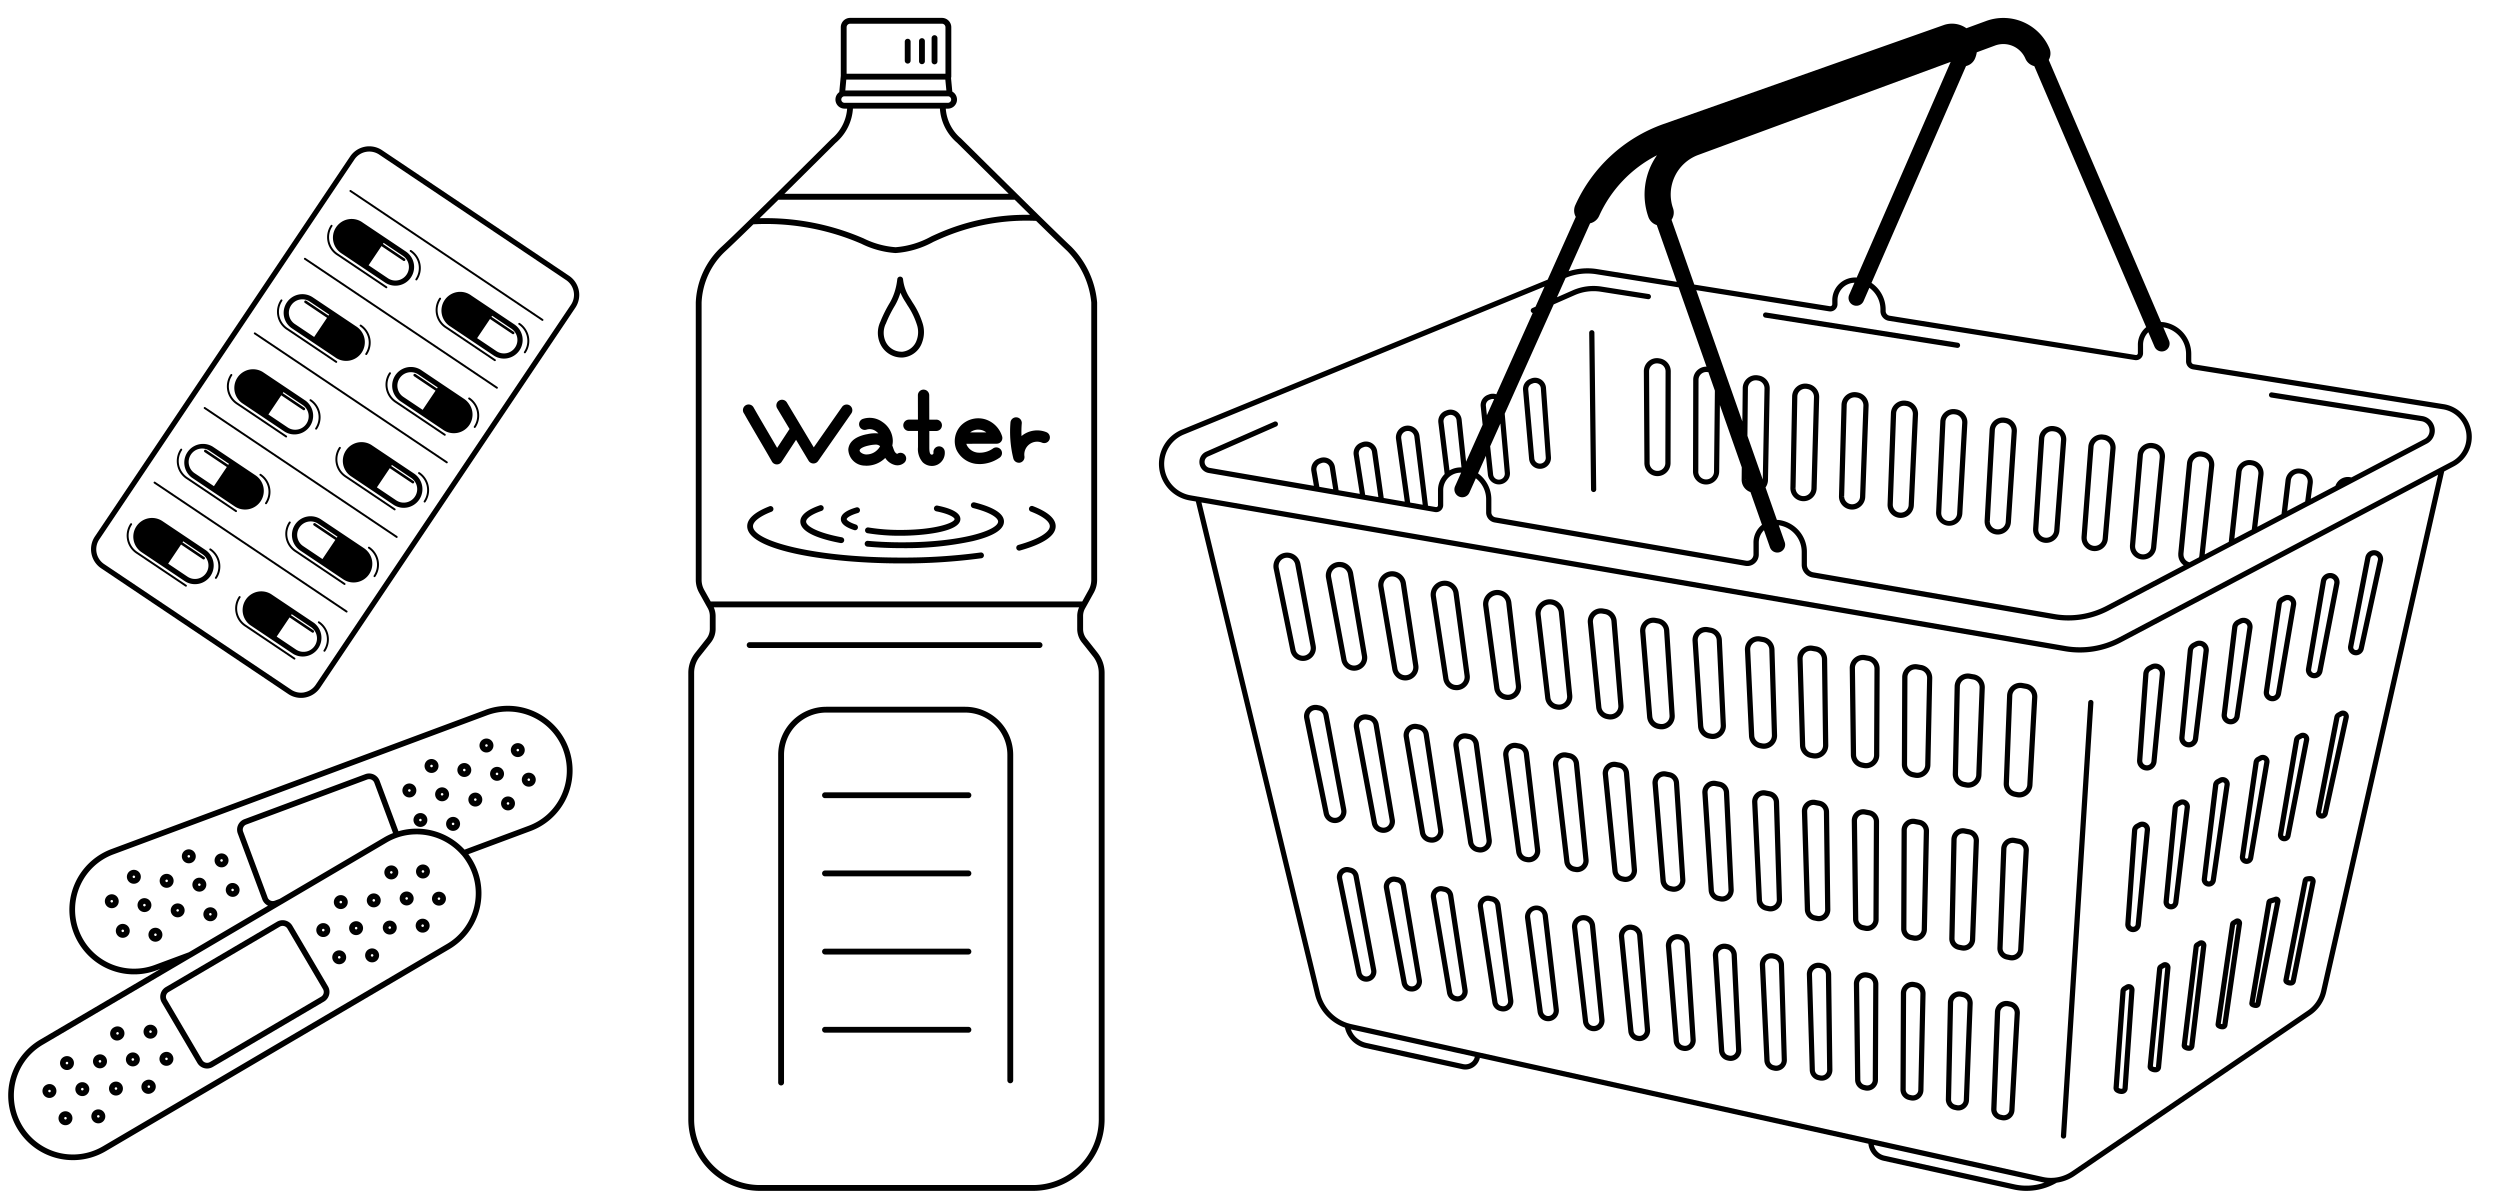 <svg xmlns="http://www.w3.org/2000/svg" xmlns:xlink="http://www.w3.org/1999/xlink" width="238" height="114" viewBox="0 0 238 114">
  <defs>
    <clipPath id="clip-path">
      <rect id="長方形_516" data-name="長方形 516" width="238" height="114" transform="translate(469 3982)" fill="#fff"/>
    </clipPath>
    <clipPath id="clip-path-2">
      <rect id="長方形_250" data-name="長方形 250" width="63.864" height="28.8" fill="none"/>
    </clipPath>
    <clipPath id="clip-path-3">
      <rect id="長方形_251" data-name="長方形 251" width="39.631" height="111.667" fill="none"/>
    </clipPath>
    <clipPath id="clip-path-4">
      <rect id="長方形_252" data-name="長方形 252" width="124.98" height="111.667" fill="none"/>
    </clipPath>
    <clipPath id="clip-path-5">
      <rect id="長方形_253" data-name="長方形 253" width="44.319" height="52.888" fill="none"/>
    </clipPath>
  </defs>
  <g id="マスクグループ_27" data-name="マスクグループ 27" transform="translate(-469 -3982)" clip-path="url(#clip-path)">
    <g id="グループ_1014" data-name="グループ 1014" transform="translate(29.434 64.269)">
      <g id="グループ_876" data-name="グループ 876" transform="translate(431.567 4014.218) rotate(-41)">
        <g id="グループ_875" data-name="グループ 875" transform="translate(0 0)" clip-path="url(#clip-path-2)">
          <path id="パス_988" data-name="パス 988" d="M1.284.9A.665.665,0,0,0,.9.045.66.66,0,0,0,.043.431.664.664,0,0,0,.058.938a.665.665,0,0,0,.6.389A.666.666,0,0,0,1.284.9M.776.707A.121.121,0,0,1,.62.777.115.115,0,0,1,.554.715a.122.122,0,0,1,0-.094A.118.118,0,0,1,.661.543.118.118,0,0,1,.7.551h0a.121.121,0,0,1,.07.155" transform="translate(23.531 3.121)"/>
          <path id="パス_989" data-name="パス 989" d="M.785.012a.65.65,0,0,0-.493.1.661.661,0,0,0-.28.428.661.661,0,0,0,.53.774.642.642,0,0,0,.124.012A.663.663,0,0,0,.785.012M.641.782a.118.118,0,0,1-.1-.138A.125.125,0,0,1,.6.563.115.115,0,0,1,.661.543l.022,0h0a.121.121,0,0,1,.1.141.119.119,0,0,1-.142.1" transform="translate(33.259 21.732)"/>
          <path id="パス_990" data-name="パス 990" d="M.9.042h0a.663.663,0,1,0-.23,1.285A.66.66,0,0,0,1.283.9.665.665,0,0,0,.9.042M.774.706A.116.116,0,0,1,.619.774.119.119,0,0,1,.55.62.12.12,0,1,1,.774.706" transform="translate(22.52 5.818)"/>
          <path id="パス_991" data-name="パス 991" d="M.9.045A.653.653,0,0,0,.392.059.666.666,0,0,0,.042.431.664.664,0,1,0,.9.045M.778.707A.122.122,0,0,1,.554.714a.118.118,0,0,1,0-.09A.127.127,0,0,1,.615.554.114.114,0,0,1,.663.543.118.118,0,0,1,.706.551h0a.121.121,0,0,1,.07.155" transform="translate(21.461 8.63)"/>
          <path id="パス_992" data-name="パス 992" d="M.788.011h0A.671.671,0,0,0,.012.541a.657.657,0,0,0,.1.5.662.662,0,0,0,.923.17A.652.652,0,0,0,1.315.787.664.664,0,0,0,.788.011M.732.763A.126.126,0,0,1,.644.784.125.125,0,0,1,.564.732.115.115,0,0,1,.545.643a.125.125,0,0,1,.123-.1l.02,0A.122.122,0,0,1,.763.6.121.121,0,0,1,.782.688a.118.118,0,0,1-.05.075" transform="translate(44.635 20.795)"/>
          <path id="パス_993" data-name="パス 993" d="M.9.042A.662.662,0,1,0,1.286.9.662.662,0,0,0,.9.042M.778.705A.122.122,0,0,1,.55.619.115.115,0,0,1,.612.553.119.119,0,0,1,.662.543.126.126,0,0,1,.706.551.119.119,0,0,1,.774.614a.117.117,0,0,1,0,.091" transform="translate(24.577 8.273)"/>
          <path id="パス_994" data-name="パス 994" d="M1.286.9A.664.664,0,0,0,.9.043.664.664,0,0,0,.043.431a.664.664,0,0,0,.39.855.657.657,0,0,0,.231.042A.665.665,0,0,0,1.286.9M.778.706A.121.121,0,0,1,.554.714a.118.118,0,0,1,0-.092A.122.122,0,0,1,.615.554.124.124,0,0,1,.665.543.117.117,0,0,1,.705.55h0A.12.12,0,0,1,.778.706" transform="translate(25.632 5.459)"/>
          <path id="パス_995" data-name="パス 995" d="M.9.042h0A.663.663,0,1,0,.66,1.325.672.672,0,0,0,1.286.9.663.663,0,0,0,.9.042M.779.7A.123.123,0,0,1,.62.775.12.12,0,0,1,.663.543.123.123,0,0,1,.706.55.119.119,0,0,1,.774.613a.116.116,0,0,1,0,.09" transform="translate(59.027 18)"/>
          <path id="パス_996" data-name="パス 996" d="M.9.044l0,0a.663.663,0,0,0-.854.39A.662.662,0,0,0,.059.939a.663.663,0,0,0,.6.389A.667.667,0,0,0,1.284.9.672.672,0,0,0,.9.044M.776.708A.121.121,0,0,1,.62.778.114.114,0,0,1,.554.716.122.122,0,0,1,.665.543.118.118,0,0,1,.7.55.126.126,0,0,1,.776.708" transform="translate(19.358 6.311)"/>
          <path id="パス_997" data-name="パス 997" d="M.785.012a.66.66,0,0,0-.773.53.653.653,0,0,0,.1.5.664.664,0,0,0,.424.277.654.654,0,0,0,.123.012A.667.667,0,0,0,1.316.782.667.667,0,0,0,.785.012M.641.783A.123.123,0,0,1,.563.732.123.123,0,0,1,.595.564.119.119,0,0,1,.661.543l.022,0h0A.121.121,0,1,1,.641.783" transform="translate(42.304 18.885)"/>
          <path id="パス_998" data-name="パス 998" d="M.9.043A.664.664,0,0,0,.043.431a.665.665,0,0,0,.39.855.657.657,0,0,0,.231.042A.665.665,0,0,0,1.286.9.664.664,0,0,0,.9.043M.778.706A.121.121,0,0,1,.554.714a.118.118,0,0,1,0-.091A.122.122,0,0,1,.665.543.11.11,0,0,1,.705.55h0A.12.12,0,0,1,.775.615a.118.118,0,0,1,0,.091" transform="translate(26.685 10.591)"/>
          <path id="パス_999" data-name="パス 999" d="M59.866,13.743,24.322.394a6.16,6.16,0,1,0-4.331,11.534l.359.135L7.289,9.632a6.284,6.284,0,0,0-1.138-.105A6.161,6.161,0,0,0,5.033,21.745l37.33,6.95a6.25,6.25,0,0,0,1.138.1,6.156,6.156,0,0,0,6.047-5.033,6.293,6.293,0,0,0,.09-.706l5.9,2.215a6.09,6.09,0,0,0,2.164.4,6.162,6.162,0,0,0,2.166-11.931M49.109,22.679a5.688,5.688,0,0,1-.1.989A5.612,5.612,0,0,1,43.5,28.257a5.721,5.721,0,0,1-1.039-.1L5.132,21.212A5.618,5.618,0,0,1,6.151,10.07a5.733,5.733,0,0,1,1.039.1l16.069,2.99.034.009L33.133,15l.024.006L44.52,17.116a5.576,5.576,0,0,1,1.083.318h0a5.654,5.654,0,0,1,3.5,5.233ZM32.517,13.623l2.35-6.259a.521.521,0,0,1,.676-.307l11.493,4.315a.524.524,0,0,1,.308.676l-1.8,4.784a6.1,6.1,0,0,0-.929-.25l-11.34-2.11-.456-.173a.526.526,0,0,1-.306-.677m30.447,7.861A5.649,5.649,0,0,1,57.7,25.131a5.551,5.551,0,0,1-1.972-.363L49.65,22.487a6.208,6.208,0,0,0-3.6-5.451l1.8-4.8a1.067,1.067,0,0,0-.625-1.375L35.735,6.549a1.063,1.063,0,0,0-1.376.625l-2.35,6.258a1.065,1.065,0,0,0,.023.807l-8.607-1.6L20.182,11.42A5.615,5.615,0,0,1,16.9,4.187,5.614,5.614,0,0,1,24.132.9L59.676,14.251a5.624,5.624,0,0,1,3.288,7.232" transform="translate(0 0)"/>
          <path id="パス_1000" data-name="パス 1000" d="M.787.012h0A.666.666,0,0,0,.01.545a.668.668,0,0,0,.531.77A.665.665,0,0,0,1.318.784.67.67,0,0,0,.787.012M.732.764A.12.12,0,0,1,.643.782a.123.123,0,0,1-.1-.138.121.121,0,0,1,.119-.1l.022,0a.124.124,0,0,1,.1.141A.121.121,0,0,1,.732.764" transform="translate(44.085 23.749)"/>
          <path id="パス_1001" data-name="パス 1001" d="M.9.042A.664.664,0,0,0,.429,1.286a.657.657,0,0,0,.231.042A.665.665,0,0,0,1.283.9.662.662,0,0,0,.9.042M.775.706A.12.12,0,0,1,.62.778.121.121,0,0,1,.55.622.12.12,0,0,1,.663.542.121.121,0,0,1,.706.55.117.117,0,0,1,.772.612a.121.121,0,0,1,0,.094" transform="translate(57.971 20.811)"/>
          <path id="パス_1002" data-name="パス 1002" d="M1.282.9A.659.659,0,0,0,.9.042.663.663,0,1,0,.665,1.327.661.661,0,0,0,1.282.9M.775.706A.121.121,0,0,1,.712.774a.115.115,0,0,1-.092,0A.12.12,0,0,1,.663.542.126.126,0,0,1,.706.55.117.117,0,0,1,.775.706" transform="translate(20.414 3.5)"/>
          <path id="パス_1003" data-name="パス 1003" d="M1.286.9A.663.663,0,0,0,.9.043.664.664,0,0,0,.043.431a.664.664,0,0,0,.389.855A.664.664,0,0,0,1.286.9M.778.707A.12.12,0,0,1,.714.774a.118.118,0,0,1-.092,0A.122.122,0,0,1,.554.714a.117.117,0,0,1,0-.091A.121.121,0,0,1,.615.554.12.12,0,0,1,.665.543.111.111,0,0,1,.705.55h0A.12.12,0,0,1,.775.615a.117.117,0,0,1,0,.092" transform="translate(57.062 15.711)"/>
          <path id="パス_1004" data-name="パス 1004" d="M.788.011h0A.663.663,0,0,0,.12,1.044a.652.652,0,0,0,.421.271.677.677,0,0,0,.126.012.657.657,0,0,0,.373-.117A.652.652,0,0,0,1.315.787.665.665,0,0,0,.788.011M.732.763A.118.118,0,0,1,.64.782.114.114,0,0,1,.565.734.121.121,0,0,1,.544.644a.123.123,0,0,1,.122-.1l.021,0A.122.122,0,0,1,.781.689.115.115,0,0,1,.732.763" transform="translate(35.74 23.649)"/>
          <path id="パス_1005" data-name="パス 1005" d="M.9.043A.663.663,0,1,0,.94,1.267.662.662,0,0,0,1.268.388.66.66,0,0,0,.9.043M.778.706A.118.118,0,0,1,.716.772a.122.122,0,0,1-.094,0A.12.12,0,0,1,.554.712a.118.118,0,0,1,0-.091A.12.12,0,0,1,.614.554.122.122,0,0,1,.665.543.112.112,0,0,1,.705.55h0A.121.121,0,0,1,.778.706" transform="translate(50.826 16.447)"/>
          <path id="パス_1006" data-name="パス 1006" d="M.785.011h0a.667.667,0,0,0-.77.531.661.661,0,0,0,.53.774.642.642,0,0,0,.124.012.664.664,0,0,0,.649-.54.657.657,0,0,0-.1-.5A.663.663,0,0,0,.785.011M.641.781a.118.118,0,0,1-.1-.138.121.121,0,0,1,.119-.1l.021,0A.124.124,0,0,1,.764.6.116.116,0,0,1,.783.685a.119.119,0,0,1-.142.1" transform="translate(12.049 16.181)"/>
          <path id="パス_1007" data-name="パス 1007" d="M.9.043A.664.664,0,0,0,.042.43a.664.664,0,0,0,.386.853A.663.663,0,1,0,.9.043M.777.706A.121.121,0,0,1,.714.774a.121.121,0,1,1-.1-.22A.127.127,0,0,1,.664.543.118.118,0,0,1,.7.55h0A.121.121,0,0,1,.774.614a.118.118,0,0,1,0,.092" transform="translate(30.856 7.421)"/>
          <path id="パス_1008" data-name="パス 1008" d="M.785.011a.663.663,0,1,0-.241,1.3.682.682,0,0,0,.119.011.665.665,0,0,0,.38-.12A.652.652,0,0,0,1.315.785.661.661,0,0,0,.785.011M.733.762a.13.13,0,0,1-.09.021.121.121,0,0,1,.02-.24l.023,0h0A.116.116,0,0,1,.763.594.12.12,0,0,1,.781.687.115.115,0,0,1,.733.762" transform="translate(11.499 19.135)"/>
          <path id="パス_1009" data-name="パス 1009" d="M.786.011A.665.665,0,0,0,.012.539a.657.657,0,0,0,.105.5.665.665,0,0,0,.428.277.656.656,0,0,0,.116.01A.668.668,0,0,0,1.316.786.661.661,0,0,0,.786.011M.644.782A.125.125,0,0,1,.564.731.116.116,0,0,1,.545.641a.121.121,0,0,1,.119-.1l.023,0h0A.115.115,0,0,1,.764.594.117.117,0,0,1,.783.683a.123.123,0,0,1-.139.1" transform="translate(9.018 17.22)"/>
          <path id="パス_1010" data-name="パス 1010" d="M.783.012a.653.653,0,0,0-.495.1.664.664,0,0,0,.257,1.2.656.656,0,0,0,.116.01A.668.668,0,0,0,1.316.786.661.661,0,0,0,.783.012M.644.783A.125.125,0,0,1,.564.731.116.116,0,0,1,.545.641.122.122,0,0,1,.6.564.117.117,0,0,1,.661.543l.022,0h0a.118.118,0,0,1,.1.138.123.123,0,0,1-.139.1" transform="translate(36.291 20.696)"/>
          <path id="パス_1011" data-name="パス 1011" d="M.785.012h0a.66.66,0,0,0-.773.53.661.661,0,0,0,.528.774.66.66,0,0,0,.123.012A.663.663,0,0,0,.785.012M.638.782A.114.114,0,0,1,.564.733.12.12,0,0,1,.546.641a.119.119,0,0,1,.116-.1l.022,0h0a.123.123,0,0,1,.1.141.121.121,0,0,1-.144.1" transform="translate(9.569 14.264)"/>
          <path id="パス_1012" data-name="パス 1012" d="M1.286.9A.67.67,0,0,0,.9.043h0A.664.664,0,1,0,.431,1.286.664.664,0,0,0,1.286.9M.778.708A.122.122,0,1,1,.614.554.124.124,0,0,1,.664.543.114.114,0,0,1,.7.55.124.124,0,0,1,.778.708" transform="translate(51.838 13.75)"/>
          <path id="パス_1013" data-name="パス 1013" d="M14.559,2.266,2.49.018A1.07,1.07,0,0,0,1.241.873L.017,7.447A1.075,1.075,0,0,0,.873,8.693l12.07,2.247a1.089,1.089,0,0,0,.2.019,1.067,1.067,0,0,0,1.047-.873h0l1.224-6.572a1.07,1.07,0,0,0-.855-1.247m.321,1.148L13.656,9.986a.525.525,0,0,1-.614.421L.972,8.159a.53.53,0,0,1-.421-.614L1.775.973a.528.528,0,0,1,.516-.43.553.553,0,0,1,.1.009L14.459,2.8a.527.527,0,0,1,.421.614" transform="translate(17.11 13.685)"/>
          <path id="パス_1014" data-name="パス 1014" d="M1.286.9A.664.664,0,0,0,.9.042h0A.664.664,0,0,0,.43,1.286a.655.655,0,0,0,.23.042A.672.672,0,0,0,1.286.9M.779.7A.123.123,0,0,1,.621.778.122.122,0,0,1,.551.622.121.121,0,0,1,.663.542.126.126,0,0,1,.707.55.122.122,0,0,1,.775.614.116.116,0,0,1,.779.7" transform="translate(48.717 14.127)"/>
          <path id="パス_1015" data-name="パス 1015" d="M.788.011h0A.671.671,0,0,0,.012.541a.657.657,0,0,0,.1.5A.664.664,0,1,0,.788.011M.644.784A.125.125,0,0,1,.564.733.117.117,0,0,1,.545.643a.125.125,0,0,1,.123-.1l.02,0A.123.123,0,0,1,.782.688a.121.121,0,0,1-.138.1" transform="translate(15.053 15.286)"/>
          <path id="パス_1016" data-name="パス 1016" d="M.9.042a.661.661,0,1,0,.371.347A.656.656,0,0,0,.9.042M.775.706A.119.119,0,0,1,.62.775.12.12,0,0,1,.664.543.124.124,0,0,1,.706.55.115.115,0,0,1,.772.612a.122.122,0,0,1,0,.094" transform="translate(47.662 16.941)"/>
          <path id="パス_1017" data-name="パス 1017" d="M.787.012h0a.663.663,0,1,0-.246,1.3.661.661,0,0,0,.774-.53A.663.663,0,0,0,.787.012M.731.764A.116.116,0,0,1,.643.783a.121.121,0,0,1-.1-.139A.125.125,0,0,1,.6.564.118.118,0,0,1,.662.543l.023,0a.121.121,0,0,1,.1.142.119.119,0,0,1-.05.077" transform="translate(12.577 13.35)"/>
          <path id="パス_1018" data-name="パス 1018" d="M.9.042A.664.664,0,0,0,.06.94a.662.662,0,0,0,.878.329A.664.664,0,0,0,.9.042M.778.706A.122.122,0,0,1,.714.774a.117.117,0,0,1-.092,0A.12.12,0,0,1,.551.622.12.12,0,0,1,.664.543a.122.122,0,0,1,.11.072.118.118,0,0,1,0,.091" transform="translate(49.77 19.258)"/>
          <path id="パス_1019" data-name="パス 1019" d="M.9.043h0A.663.663,0,1,0,.43,1.284a.654.654,0,0,0,.231.042A.663.663,0,0,0,.9.043M.775.706A.122.122,0,0,1,.619.775.119.119,0,0,1,.551.62.115.115,0,0,1,.612.554.121.121,0,0,1,.662.543.129.129,0,0,1,.705.551a.121.121,0,0,1,.07.155" transform="translate(27.743 7.779)"/>
          <path id="パス_1020" data-name="パス 1020" d="M.783.012A.661.661,0,0,0,.012.54a.666.666,0,0,0,.531.776.685.685,0,0,0,.121.011A.663.663,0,0,0,1.207.283.653.653,0,0,0,.783.012M.641.783a.122.122,0,0,1-.1-.144A.116.116,0,0,1,.594.564.121.121,0,0,1,.661.543l.022,0h0A.115.115,0,0,1,.762.594a.122.122,0,0,1,.021.09.123.123,0,0,1-.141.1" transform="translate(33.811 18.78)"/>
          <path id="パス_1021" data-name="パス 1021" d="M.787.012h0a.657.657,0,0,0-.5.1.663.663,0,0,0,.251,1.2.66.66,0,0,0,.773-.53.653.653,0,0,0-.1-.5A.662.662,0,0,0,.787.012M.732.764A.117.117,0,0,1,.644.783.121.121,0,0,1,.6.563.116.116,0,0,1,.662.543l.023,0A.124.124,0,0,1,.763.6.123.123,0,0,1,.732.764" transform="translate(14.503 18.24)"/>
          <path id="パス_1022" data-name="パス 1022" d="M.785.011A.666.666,0,0,0,.01.543a.671.671,0,0,0,.534.773.669.669,0,0,0,.118.011.662.662,0,0,0,.377-.118A.652.652,0,0,0,1.314.786.66.66,0,0,0,.785.011M.731.762A.118.118,0,0,1,.644.783a.124.124,0,0,1-.1-.141.121.121,0,0,1,.119-.1l.023,0h0A.115.115,0,0,1,.763.595.121.121,0,0,1,.731.762" transform="translate(38.745 22.755)"/>
          <path id="パス_1023" data-name="パス 1023" d="M.788.012h0a.663.663,0,0,0-.776.53.653.653,0,0,0,.1.493.662.662,0,0,0,.428.28.661.661,0,0,0,.774-.53A.663.663,0,0,0,.788.012M.732.764A.114.114,0,0,1,.644.783.124.124,0,0,1,.563.73.111.111,0,0,1,.545.644a.121.121,0,0,1,.118-.1l.023,0a.121.121,0,0,1,.1.142.119.119,0,0,1-.05.077" transform="translate(39.295 19.8)"/>
          <path id="パス_1024" data-name="パス 1024" d="M1.284.9A.664.664,0,0,0,.9.042h0a.665.665,0,0,0-.837.9.662.662,0,0,0,.6.388A.665.665,0,0,0,1.284.9M.776.706A.121.121,0,0,1,.62.777.116.116,0,0,1,.554.715.123.123,0,0,1,.664.542.125.125,0,0,1,.707.55.122.122,0,0,1,.776.706" transform="translate(28.755 5.082)"/>
          <path id="パス_1025" data-name="パス 1025" d="M.787.011h0A.67.67,0,0,0,.01.544a.663.663,0,0,0,.652.784.662.662,0,0,0,.377-.118A.653.653,0,0,0,1.315.787.665.665,0,0,0,.787.011M.732.764A.121.121,0,0,1,.643.784a.124.124,0,0,1-.1-.141.126.126,0,0,1,.123-.1l.02,0A.122.122,0,0,1,.781.688a.118.118,0,0,1-.05.075" transform="translate(3.537 16.197)"/>
          <path id="パス_1026" data-name="パス 1026" d="M.783.012A.661.661,0,0,0,.012.54a.666.666,0,0,0,.531.776A.669.669,0,0,0,1.316.785.661.661,0,0,0,.783.012M.641.783a.122.122,0,0,1-.1-.144A.116.116,0,0,1,.594.564.121.121,0,0,1,.661.543l.022,0h0a.119.119,0,0,1,.1.137.125.125,0,0,1-.141.1" transform="translate(7.092 12.329)"/>
          <path id="パス_1027" data-name="パス 1027" d="M.788.012h0a.656.656,0,0,0-.5.105.664.664,0,0,0-.168.927.652.652,0,0,0,.422.272.653.653,0,0,0,.5-.1A.651.651,0,0,0,1.315.788.665.665,0,0,0,.788.012M.733.764A.119.119,0,0,1,.64.782.113.113,0,0,1,.565.734.12.12,0,0,1,.544.644.124.124,0,0,1,.6.564.118.118,0,0,1,.662.543l.023,0a.123.123,0,0,1,.1.144A.115.115,0,0,1,.733.764" transform="translate(41.776 21.716)"/>
          <path id="パス_1028" data-name="パス 1028" d="M.783.011A.661.661,0,0,0,.012.54a.667.667,0,0,0,.532.777.7.7,0,0,0,.12.011A.663.663,0,0,0,1.207.283.655.655,0,0,0,.783.011M.642.783a.122.122,0,0,1-.1-.144A.117.117,0,0,1,.594.564.121.121,0,0,1,.661.543l.022,0h0A.114.114,0,0,1,.762.594a.121.121,0,0,1-.12.189" transform="translate(41.227 24.671)"/>
          <path id="パス_1029" data-name="パス 1029" d="M.9.043a.662.662,0,1,0-.466,1.24.655.655,0,0,0,.233.043A.662.662,0,0,0,.9.043M.778.706a.122.122,0,0,1-.156.07A.12.12,0,0,1,.613.554.123.123,0,0,1,.663.543.116.116,0,0,1,.705.551h0A.119.119,0,0,1,.775.614a.117.117,0,0,1,0,.091" transform="translate(56.05 18.408)"/>
          <path id="パス_1030" data-name="パス 1030" d="M.9.042a.664.664,0,0,0-.837.9A.662.662,0,0,0,1.282.9.65.65,0,0,0,1.269.393.658.658,0,0,0,.9.042M.775.707A.119.119,0,0,1,.554.715.121.121,0,0,1,.664.543.12.12,0,0,1,.706.551.119.119,0,0,1,.774.614a.116.116,0,0,1,0,.092" transform="translate(54.994 21.22)"/>
          <path id="パス_1031" data-name="パス 1031" d="M.788.011h0A.671.671,0,0,0,.011.545.664.664,0,1,0,.788.011M.643.784a.123.123,0,0,1-.1-.141.126.126,0,0,1,.123-.1l.02,0A.123.123,0,0,1,.782.688a.121.121,0,0,1-.138.1" transform="translate(36.818 17.863)"/>
          <path id="パス_1032" data-name="パス 1032" d="M.783.012A.66.66,0,0,0,.012.54a.666.666,0,0,0,.531.776.685.685,0,0,0,.121.011A.663.663,0,0,0,1.207.283.654.654,0,0,0,.783.012M.641.783a.122.122,0,0,1-.1-.144A.115.115,0,0,1,.594.564.121.121,0,0,1,.661.543l.022,0h0A.115.115,0,0,1,.762.594a.121.121,0,0,1-.12.189" transform="translate(6.565 15.16)"/>
          <path id="パス_1033" data-name="パス 1033" d="M.9.043h0A.664.664,0,0,0,.431,1.285.665.665,0,0,0,1.286.9.67.67,0,0,0,.9.043M.778.708A.121.121,0,0,1,.714.774a.123.123,0,0,1-.093,0A.121.121,0,0,1,.663.542.123.123,0,0,1,.7.549.124.124,0,0,1,.778.708" transform="translate(29.801 10.233)"/>
          <path id="パス_1034" data-name="パス 1034" d="M.9.043h0A.663.663,0,1,0,1.283.9.664.664,0,0,0,.9.042M.775.705a.121.121,0,0,1-.156.07A.119.119,0,0,1,.551.619.117.117,0,0,1,.662.542.125.125,0,0,1,.706.55a.121.121,0,0,1,.07.155" transform="translate(52.886 18.903)"/>
          <path id="パス_1035" data-name="パス 1035" d="M.785.011h0a.663.663,0,0,0-.5.109A.653.653,0,0,0,.012.542a.657.657,0,0,0,.105.5.653.653,0,0,0,.423.275A.663.663,0,0,0,1.316.787.664.664,0,0,0,.785.011M.638.781A.114.114,0,0,1,.564.732.121.121,0,0,1,.546.64.115.115,0,0,1,.594.565.125.125,0,0,1,.664.543l.021,0A.124.124,0,0,1,.764.6.115.115,0,0,1,.783.685a.121.121,0,0,1-.144.1" transform="translate(6.014 18.113)"/>
          <path id="パス_1036" data-name="パス 1036" d="M.785.012a.653.653,0,0,0-.5.1A.664.664,0,1,0,1.315.785a.653.653,0,0,0-.1-.493A.663.663,0,0,0,.785.012M.641.783A.121.121,0,0,1,.6.563.119.119,0,0,1,.661.543l.022,0h0A.124.124,0,0,1,.764.6.113.113,0,0,1,.782.684a.12.12,0,0,1-.141.1" transform="translate(4.088 13.244)"/>
          <path id="パス_1037" data-name="パス 1037" d="M1.282.9A.66.66,0,0,0,.9.042.664.664,0,1,0,.663,1.328.664.664,0,0,0,1.282.9M.775.706A.119.119,0,0,1,.621.777.122.122,0,0,1,.551.622.119.119,0,0,1,.707.55.118.118,0,0,1,.774.613a.116.116,0,0,1,0,.093" transform="translate(53.941 16.089)"/>
        </g>
      </g>
      <g id="グループ_878" data-name="グループ 878" transform="translate(505.093 3919.435)">
        <g id="グループ_877" data-name="グループ 877" clip-path="url(#clip-path-3)">
          <path id="パス_1038" data-name="パス 1038" d="M56.3,295.11H43.075a4.58,4.58,0,0,0-4.575,4.573v31.2a.278.278,0,0,0,.556,0v-31.2a4.023,4.023,0,0,1,4.02-4.018H56.3a4.022,4.022,0,0,1,4.018,4.018v30.993a.278.278,0,0,0,.556,0V299.683A4.578,4.578,0,0,0,56.3,295.11" transform="translate(-29.944 -229.53)"/>
          <path id="パス_1039" data-name="パス 1039" d="M47.425,213.582a55.25,55.25,0,0,1-7.524.484c-8.325,0-14.127-1.574-14.127-2.987,0-.436.637-.937,1.748-1.372a.278.278,0,1,0-.2-.517c-1.394.546-2.1,1.182-2.1,1.89,0,2.3,7.565,3.542,14.683,3.542a55.849,55.849,0,0,0,7.6-.489.278.278,0,1,0-.077-.55" transform="translate(-19.615 -162.688)"/>
          <path id="パス_1040" data-name="パス 1040" d="M141.718,209.249a.278.278,0,0,0,.16.359c1.148.44,1.806.949,1.806,1.394,0,.59-1.118,1.256-2.991,1.781a.278.278,0,0,0,.075.545.283.283,0,0,0,.075-.01c2.254-.632,3.4-1.411,3.4-2.316,0-.718-.728-1.362-2.163-1.913a.278.278,0,0,0-.359.16" transform="translate(-109.27 -162.61)"/>
          <path id="パス_1041" data-name="パス 1041" d="M66.981,210.186a.278.278,0,0,0-.153-.534c-.981.282-1.479.656-1.479,1.114,0,.428.414.771,1.265,1.049a.275.275,0,0,0,.086.014.278.278,0,0,0,.086-.542c-.723-.236-.882-.456-.882-.52s.2-.328,1.077-.58" transform="translate(-50.827 -163.054)"/>
          <path id="パス_1042" data-name="パス 1042" d="M50.041,209.261a.278.278,0,0,0-.181-.525c-1.24.428-1.869.95-1.869,1.549,0,1.1,2.093,1.724,3.849,2.051a.272.272,0,0,0,.051,0,.278.278,0,0,0,.051-.551c-2.346-.437-3.4-1.071-3.4-1.5,0-.119.108-.545,1.5-1.024" transform="translate(-37.326 -162.338)"/>
          <path id="パス_1043" data-name="パス 1043" d="M71.241,331.761H57.588a.278.278,0,1,0,0,.556H71.241a.278.278,0,1,0,0-.556" transform="translate(-44.574 -258.036)"/>
          <path id="パス_1044" data-name="パス 1044" d="M38.967,60.444l-1.058-1.336a1.5,1.5,0,0,1-.326-.93V56.941a1.5,1.5,0,0,1,.191-.724l.133-.238.006-.01.693-1.249A2.528,2.528,0,0,0,38.92,53.5V27.092a8.548,8.548,0,0,0-2.475-5.321c-.569-.532-1.787-1.718-3.017-2.92-.653-.64-1.351-1.328-2.048-2.017C28.7,14.2,26,11.515,25.971,11.488l-.017-.016c-.064-.054-.128-.109-.189-.168a4.087,4.087,0,0,1-1.253-2.663h.2a.865.865,0,0,0,.421-1.622L25.01,5.711a.276.276,0,0,0,.026-.117V.892A.892.892,0,0,0,24.145,0H15.407a.892.892,0,0,0-.891.891V5.533a.3.3,0,0,0-.005.035l-.14,1.5a.913.913,0,0,0-.109.093.866.866,0,0,0,.612,1.479h.246a4.086,4.086,0,0,1-1.252,2.665q-.09.086-.186.167l-.018.016c-.027.026-2.7,2.694-5.389,5.345l-.741.727c-.568.558-1.126,1.106-1.653,1.62l0,0c-1.28,1.25-2.16,2.1-2.691,2.587A7.624,7.624,0,0,0,.711,27.092V53.5a2.532,2.532,0,0,0,.315,1.217l.694,1.248.007.013.132.232a1.544,1.544,0,0,1,.189.728v1.238a1.5,1.5,0,0,1-.327.93L.664,60.444A3.077,3.077,0,0,0,0,62.348v42.509a6.819,6.819,0,0,0,6.811,6.811H32.82a6.819,6.819,0,0,0,6.811-6.811V62.348a3.077,3.077,0,0,0-.664-1.9M15.071.892a.336.336,0,0,1,.336-.336h8.738a.336.336,0,0,1,.336.336V5.317H15.071Zm-.031,4.98h9.427l.1,1.036h-9.62Zm-.166,2.213a.311.311,0,0,1-.311-.311.317.317,0,0,1,.256-.307h9.948a.313.313,0,0,1,.257.307.314.314,0,0,1-.311.311Zm-.825,3.8c.07-.06.139-.121.2-.184a4.642,4.642,0,0,0,1.424-3.066h8.279a4.645,4.645,0,0,0,1.425,3.064c.066.064.137.126.208.186.156.155,2.482,2.463,4.918,4.864H9.146c2.443-2.413,4.746-4.708,4.9-4.864M7.923,17.957l.66-.647H31.071c.492.486.984.971,1.459,1.438a20.823,20.823,0,0,0-8.742,1.758c-.226.1-.452.2-.678.308a8.329,8.329,0,0,1-3.37,1.017h-.018a8.234,8.234,0,0,1-3.053-.849c-.18-.076-.36-.151-.54-.224a23.428,23.428,0,0,0-8.744-1.694c-.2,0-.4,0-.6.008l1.138-1.116M1.512,54.452a1.972,1.972,0,0,1-.246-.948V27.092a7.1,7.1,0,0,1,2.3-4.914c.524-.485,1.384-1.311,2.629-2.526a22.87,22.87,0,0,1,9.727,1.621c.178.072.355.147.534.222a8.648,8.648,0,0,0,3.265.892h.021a8.737,8.737,0,0,0,3.6-1.068c.224-.1.447-.206.67-.3a20.3,20.3,0,0,1,9.1-1.693c1.207,1.179,2.39,2.331,2.951,2.855a8.084,8.084,0,0,1,2.3,4.915V53.5a1.97,1.97,0,0,1-.245.947l-.616,1.11H2.13Zm37.564,50.405a6.263,6.263,0,0,1-6.256,6.255H6.811a6.263,6.263,0,0,1-6.256-6.255V62.348A2.52,2.52,0,0,1,1.1,60.789l1.058-1.335A2.058,2.058,0,0,0,2.6,58.179V56.941a2.081,2.081,0,0,0-.175-.824H37.2a2.046,2.046,0,0,0-.177.824v1.238a2.058,2.058,0,0,0,.447,1.275l1.058,1.335a2.52,2.52,0,0,1,.544,1.559Z" transform="translate(0 -0.001)"/>
          <path id="パス_1045" data-name="パス 1045" d="M99.118,8.69a.278.278,0,0,0-.278.278v1.918a.278.278,0,1,0,.556,0V8.968a.278.278,0,0,0-.278-.278" transform="translate(-76.875 -6.759)"/>
          <path id="パス_1046" data-name="パス 1046" d="M93,8.94a.278.278,0,0,0-.278.278v1.807a.278.278,0,1,0,.556,0V9.218A.278.278,0,0,0,93,8.94" transform="translate(-72.115 -6.953)"/>
          <path id="パス_1047" data-name="パス 1047" d="M104.507,7.41a.278.278,0,0,0-.278.278V9.906a.278.278,0,1,0,.556,0V7.688a.278.278,0,0,0-.278-.278" transform="translate(-81.067 -5.763)"/>
          <path id="パス_1048" data-name="パス 1048" d="M52.923,267.44h-27.6a.278.278,0,0,0,0,.556h27.6a.278.278,0,0,0,0-.556" transform="translate(-19.483 -208.009)"/>
          <path id="パス_1049" data-name="パス 1049" d="M71.241,432.23H57.588a.278.278,0,0,0,0,.556H71.241a.278.278,0,0,0,0-.556" transform="translate(-44.574 -336.178)"/>
          <path id="パス_1050" data-name="パス 1050" d="M71.241,365.25H57.588a.278.278,0,1,0,0,.556H71.241a.278.278,0,1,0,0-.556" transform="translate(-44.574 -284.083)"/>
          <path id="パス_1051" data-name="パス 1051" d="M83.551,118.542a2.125,2.125,0,0,0,1.872-1.462,2.768,2.768,0,0,0,.034-1.816,7.739,7.739,0,0,0-.962-1.984c-.078-.13-.147-.243-.211-.346a4.043,4.043,0,0,1-.683-1.85.278.278,0,0,0-.276-.245h0a.278.278,0,0,0-.274.249,5.944,5.944,0,0,1-.188.988,5.437,5.437,0,0,1-.512,1.236,12.3,12.3,0,0,0-.914,1.83,2.486,2.486,0,0,0,.035,2.177,2.232,2.232,0,0,0,2.082,1.222m-1.6-3.2a11.791,11.791,0,0,1,.881-1.759,5.862,5.862,0,0,0,.519-1.215,5.124,5.124,0,0,0,.458.859c.062.1.13.211.206.339a7.182,7.182,0,0,1,.9,1.846,2.218,2.218,0,0,1-.014,1.464,1.62,1.62,0,0,1-1.356,1.112,1.682,1.682,0,0,1-1.6-.946,2.009,2.009,0,0,1,0-1.7" transform="translate(-63.158 -86.209)"/>
          <path id="パス_1052" data-name="パス 1052" d="M86.088,207.549a.278.278,0,1,0-.136.538c1.744.442,2.364.966,2.364,1.28,0,.826-3.475,1.978-9.135,1.978-1.124,0-2.217-.047-3.249-.139a.278.278,0,1,0-.05.553c1.048.094,2.157.141,3.3.141a30.237,30.237,0,0,0,6.721-.668c1.97-.472,2.97-1.1,2.97-1.866,0-.738-.936-1.35-2.783-1.818" transform="translate(-58.823 -161.42)"/>
          <path id="パス_1053" data-name="パス 1053" d="M71.241,398.74H57.588a.278.278,0,1,0,0,.556H71.241a.278.278,0,1,0,0-.556" transform="translate(-44.574 -310.131)"/>
          <path id="パス_1054" data-name="パス 1054" d="M79.106,211.222a18.508,18.508,0,0,1-3.062-.234.278.278,0,1,0-.094.548,19.056,19.056,0,0,0,3.156.242c1.968,0,5.689-.332,5.689-1.589,0-.561-.738-.993-2.192-1.284a.278.278,0,0,0-.109.545c1.319.263,1.746.612,1.746.739,0,.351-1.812,1.033-5.133,1.033" transform="translate(-58.893 -162.477)"/>
          <path id="パス_1055" data-name="パス 1055" d="M23.562,164.934c.035.061.07.123.1.181.39.683.812,1.4,1.22,2.1.44.749.894,1.523,1.307,2.25a.54.54,0,0,0,.452.273h.018a.54.54,0,0,0,.451-.243q.69-1.049,1.376-2.1l1.192,1.991a.539.539,0,0,0,.444.262h.019a.539.539,0,0,0,.442-.231l3.173-4.546a.54.54,0,0,0-.885-.618l-2.7,3.862-2.558-4.271a.539.539,0,1,0-.926.554l1.178,1.967-1.18,1.8c-.288-.5-.586-1-.877-1.5-.406-.692-.826-1.407-1.215-2.088l-.1-.174-.056-.1a.539.539,0,1,0-.937.535Z" transform="translate(-18.228 -127.229)"/>
          <path id="パス_1056" data-name="パス 1056" d="M70.3,172.875c-1.384.282-1.72.944-1.758,1.449a1.586,1.586,0,0,0,1.565,1.539q.1.008.193.008a2.531,2.531,0,0,0,1.7-.684l.058-.056a1.549,1.549,0,0,0,.956.681.981.981,0,0,0,.873-.242.54.54,0,0,0-.694-.824.551.551,0,0,1-.255-.249,3.59,3.59,0,0,1-.133-.343c-.023-.066-.048-.136-.075-.207a2.087,2.087,0,0,0,.049-.452,2.208,2.208,0,0,0-.989-1.786,2.067,2.067,0,0,0-1.889-.285.54.54,0,0,0,.378,1.011.991.991,0,0,1,.9.161,1.334,1.334,0,0,1,.226.2,3.336,3.336,0,0,0-1.1.083m1.2,1.079a.4.4,0,0,1,.061.063,1.427,1.427,0,0,1-.294.376,1.442,1.442,0,0,1-1.07.4c-.294-.025-.593-.222-.581-.382.014-.179.366-.364.9-.473a3.187,3.187,0,0,1,.6-.079.6.6,0,0,1,.381.1" transform="translate(-53.31 -133.239)"/>
          <path id="パス_1057" data-name="パス 1057" d="M138.68,175.37a.54.54,0,0,0,.535-.614,1.221,1.221,0,0,1,1.677-1.3.54.54,0,1,0,.413-1,2.338,2.338,0,0,0-2.288.306c-.027.021-.054.043-.08.066a9.555,9.555,0,0,1,.026-1.225.54.54,0,0,0-1.075-.092,10.62,10.62,0,0,0,.27,3.443.54.54,0,0,0,.524.411" transform="translate(-107.216 -133.017)"/>
          <path id="パス_1058" data-name="パス 1058" d="M94.1,159.242a.54.54,0,0,0-.538.541l.006,2.317h-.833a.54.54,0,1,0,0,1.079h.836l0,1.545a1.906,1.906,0,0,0,.455,1.44,1.254,1.254,0,0,0,.867.344,1.227,1.227,0,0,0,.555-.131,1.258,1.258,0,0,0,.668-1.273.54.54,0,0,0-1.07.146.161.161,0,0,1-.272.138c-.123-.118-.124-.474-.124-.672l0-1.536h.639a.54.54,0,1,0,0-1.079h-.642l-.006-2.32a.54.54,0,0,0-.54-.538Z" transform="translate(-71.706 -123.855)"/>
          <path id="パス_1059" data-name="パス 1059" d="M116.205,175.849a2.735,2.735,0,0,0,.326.019,3.351,3.351,0,0,0,1.824-.576.54.54,0,1,0-.592-.9,2.173,2.173,0,0,1-1.429.387,1.32,1.32,0,0,1-1.048-.7.9.9,0,0,1-.049-.143l2.891-.007a.54.54,0,0,0,.517-.689,2.443,2.443,0,0,0-1.64-1.642,2.317,2.317,0,0,0-2.275.594,2.163,2.163,0,0,0-.432,2.32,2.4,2.4,0,0,0,1.908,1.342m.177-3.263a1.2,1.2,0,0,1,.327.044,1.272,1.272,0,0,1,.425.216l-1.534,0a1.271,1.271,0,0,1,.782-.264" transform="translate(-88.768 -133.392)"/>
        </g>
      </g>
      <g id="グループ_880" data-name="グループ 880" transform="translate(549.897 3919.435)">
        <g id="グループ_879" data-name="グループ 879" clip-path="url(#clip-path-4)">
          <path id="パス_1060" data-name="パス 1060" d="M29.371,101.032,27.84,91.975a1.1,1.1,0,0,0-.874-.892l-.2-.037a1.1,1.1,0,0,0-1.283,1.276l1.7,9.089a1.083,1.083,0,0,0,.852.87l.038.009a1.094,1.094,0,0,0,1.3-1.257m-.663.613a.591.591,0,0,1-.529.157l-.038-.009a.6.6,0,0,1-.467-.473l-1.7-9.09a.6.6,0,0,1,.584-.707.628.628,0,0,1,.116.011l.2.038a.6.6,0,0,1,.475.487l1.531,9.057a.589.589,0,0,1-.172.529" transform="translate(-6.918 -24.726)"/>
          <path id="パス_1061" data-name="パス 1061" d="M25.328,111.807a.961.961,0,0,0-.756-.77L24.411,111a.964.964,0,0,0-1.138,1.138l1.838,8.986a.963.963,0,0,0,1.891-.37Zm1.051,9.463a.458.458,0,0,1-.423.12h0a.469.469,0,0,1-.357-.362l-1.837-8.985a.467.467,0,0,1,.454-.559.49.49,0,0,1,.1.009l.16.032a.465.465,0,0,1,.366.372l1.674,8.953a.459.459,0,0,1-.133.42" transform="translate(-6.316 -30.147)"/>
          <path id="パス_1062" data-name="パス 1062" d="M37.669,114.34a.968.968,0,0,0-.763-.8l-.221-.044a.963.963,0,0,0-1.141,1.1l1.531,9.049a.956.956,0,0,0,.746.783l.057.012a.935.935,0,0,0,.205.023.965.965,0,0,0,.953-1.109Zm.731,9.5a.457.457,0,0,1-.417.114l-.057-.012a.462.462,0,0,1-.361-.378l-1.531-9.05a.465.465,0,0,1,.552-.533l.221.044a.468.468,0,0,1,.369.386l1.366,9.017a.461.461,0,0,1-.143.412" transform="translate(-9.651 -30.824)"/>
          <path id="パス_1063" data-name="パス 1063" d="M124.765,136.157a.5.5,0,0,0,.28.46.987.987,0,0,0,.484.13.612.612,0,0,0,.331-.086.551.551,0,0,0,.255-.412v-.009l.651-9.349a.552.552,0,0,0-.834-.527l-.247.149a.556.556,0,0,0-.259.431Zm1.159-9.176a.061.061,0,0,1,.024-.044l.243-.145a.052.052,0,0,1,.058,0,.054.054,0,0,1,.023.058l-.652,9.349a.055.055,0,0,1-.025.04.436.436,0,0,1-.331-.074Z" transform="translate(-33.89 -34.303)"/>
          <path id="パス_1064" data-name="パス 1064" d="M41.055,104.857a1.1,1.1,0,0,0,1.081-1.24L40.913,94.5a1.1,1.1,0,0,0-.88-.93l-.251-.047a1.1,1.1,0,0,0-1.289,1.24l1.387,9.144a1.1,1.1,0,0,0,.866.91l.088.017a1.086,1.086,0,0,0,.221.023m-.682-1.023-1.387-9.145a.6.6,0,0,1,.7-.676l.25.047a.6.6,0,0,1,.481.508l1.222,9.114a.6.6,0,0,1-.711.664l-.087-.017a.6.6,0,0,1-.472-.5" transform="translate(-10.453 -25.399)"/>
          <path id="パス_1065" data-name="パス 1065" d="M90.663,48.94l-.076-.012a1.252,1.252,0,0,0-1.465,1.2l-.241,8.686v.025a1.248,1.248,0,0,0,1.041,1.236,1.217,1.217,0,0,0,.211.018,1.253,1.253,0,0,0,1.252-1.205l.319-8.665a1.253,1.253,0,0,0-1.042-1.281m.225,9.928a.755.755,0,0,1-1.509-.031H89.13l.248-.018.242-8.678a.752.752,0,0,1,.752-.733.821.821,0,0,1,.133.011l.076.012a.754.754,0,0,1,.625.771Z" transform="translate(-24.143 -13.285)"/>
          <path id="パス_1066" data-name="パス 1066" d="M43.837,115.61a.959.959,0,0,0-.761-.816l-.251-.053a.965.965,0,0,0-1.144,1.09l1.377,9.083a.967.967,0,0,0,.746.795l.087.02a.965.965,0,0,0,1.161-1.071Zm.575,9.52a.457.457,0,0,1-.411.114l-.085-.02H43.91a.47.47,0,0,1-.361-.385l-1.377-9.082a.469.469,0,0,1,.46-.538.436.436,0,0,1,.092.009l.251.052a.464.464,0,0,1,.367.394l1.215,9.049a.463.463,0,0,1-.146.406" transform="translate(-11.319 -31.162)"/>
          <path id="パス_1067" data-name="パス 1067" d="M97.468,41.873a.249.249,0,0,0,.039-.495L79.242,38.5a.249.249,0,0,0-.077.492L97.429,41.87a.23.23,0,0,0,.039,0" transform="translate(-21.447 -10.457)"/>
          <path id="パス_1068" data-name="パス 1068" d="M31.5,113.071a.96.96,0,0,0-.758-.782l-.2-.04a.965.965,0,0,0-1.138,1.122l1.683,9.022a.97.97,0,0,0,.74.763l.015,0,.017,0a.985.985,0,0,0,.205.022.962.962,0,0,0,.95-1.123Zm.892,9.484a.467.467,0,0,1-.434.116l-.023,0a.474.474,0,0,1-.353-.369L29.9,113.28a.466.466,0,0,1,.549-.543l.194.04a.464.464,0,0,1,.367.377l1.519,8.988a.458.458,0,0,1-.137.413" transform="translate(-7.984 -30.485)"/>
          <path id="パス_1069" data-name="パス 1069" d="M35.429,103.281a1.091,1.091,0,0,0,.326-.956l-1.377-9.088a1.092,1.092,0,0,0-.877-.909l-.227-.045a1.094,1.094,0,0,0-1.282,1.26l1.54,9.116a1.1,1.1,0,0,0,.86.89l.063.012a1.094,1.094,0,0,0,.973-.281m-.936-.219a.6.6,0,0,1-.469-.485l-1.541-9.117a.6.6,0,0,1,.585-.7.656.656,0,0,1,.112.01l.228.046a.6.6,0,0,1,.479.495l1.377,9.088a.6.6,0,0,1-.708.674Z" transform="translate(-8.686 -25.062)"/>
          <path id="パス_1070" data-name="パス 1070" d="M84.24,47.832l-.082-.017a1.251,1.251,0,0,0-1.461,1.21l-.166,8.7v.02a1.245,1.245,0,0,0,1.037,1.231,1.268,1.268,0,0,0,.215.02,1.252,1.252,0,0,0,1.25-1.216l.241-8.684a1.252,1.252,0,0,0-1.034-1.264m.294,9.934a.753.753,0,0,1-1.506-.02h-.249l.249-.015.167-8.7a.748.748,0,0,1,.27-.563.759.759,0,0,1,.483-.176.654.654,0,0,1,.119.01l.083.016a.754.754,0,0,1,.626.762Z" transform="translate(-22.418 -12.984)"/>
          <path id="パス_1071" data-name="パス 1071" d="M49.3,47.2a1.037,1.037,0,0,0-.933-.1l-.107.042a1.043,1.043,0,0,0-.671,1.069l.575,6.54a1.041,1.041,0,0,0,1.042.954,1.062,1.062,0,0,0,.379-.071,1.04,1.04,0,0,0,.663-1.049l-.471-6.58A1.036,1.036,0,0,0,49.3,47.2m.106,7.971a.549.549,0,0,1-.746-.462l-.575-6.541a.544.544,0,0,1,.352-.559l.108-.042a.55.55,0,0,1,.192-.035.549.549,0,0,1,.545.509l.471,6.58a.545.545,0,0,1-.347.549" transform="translate(-12.927 -12.777)"/>
          <path id="パス_1072" data-name="パス 1072" d="M50.138,85.38a1.248,1.248,0,0,0,1.014,1.09l.078.015a1.294,1.294,0,0,0,.241.023,1.258,1.258,0,0,0,1.246-1.382l-.784-7.912a1.369,1.369,0,0,0-.356-.792h0a1.363,1.363,0,0,0-1.936-.067,1.35,1.35,0,0,0-.42,1.152Zm-.157-8.663a.861.861,0,0,1,.746-.222.868.868,0,0,1,.711.768l.784,7.913a.76.76,0,0,1-.9.821l-.079-.015a.754.754,0,0,1-.613-.658l-.918-7.874a.857.857,0,0,1,.267-.731" transform="translate(-13.367 -20.639)"/>
          <path id="パス_1073" data-name="パス 1073" d="M22.988,99.741,21.3,90.71a1.089,1.089,0,0,0-.872-.873l-.168-.032a1.095,1.095,0,0,0-1.276,1.3l1.852,9.062a1.089,1.089,0,0,0,.854.854,1.11,1.11,0,0,0,.218.022,1.1,1.1,0,0,0,1.077-1.3m-.659.628a.589.589,0,0,1-.537.16h0a.592.592,0,0,1-.465-.465L19.475,91a.6.6,0,0,1,.581-.718.6.6,0,0,1,.114.011l.168.033a.594.594,0,0,1,.476.476l1.686,9.03a.592.592,0,0,1-.17.537" transform="translate(-5.151 -24.389)"/>
          <path id="パス_1074" data-name="パス 1074" d="M122.782,54.476l-.087-.015A1.259,1.259,0,0,0,121.23,55.6l-.649,8.593a.955.955,0,0,0,0,.1,1.258,1.258,0,0,0,1.044,1.241,1.283,1.283,0,0,0,.21.017,1.257,1.257,0,0,0,1.254-1.148l.737-8.587a1.251,1.251,0,0,0-1.04-1.347m-.193,9.89a.76.76,0,0,1-.884.683.761.761,0,0,1-.631-.75.562.562,0,0,1,0-.057l.65-8.6a.761.761,0,0,1,.755-.7.781.781,0,0,1,.13.011l.087.015a.756.756,0,0,1,.629.814Z" transform="translate(-32.753 -14.789)"/>
          <path id="パス_1075" data-name="パス 1075" d="M56.845,86.6a1.259,1.259,0,0,0,1.015,1.112l.1.02a1.263,1.263,0,0,0,.239.023A1.259,1.259,0,0,0,59.452,86.4L58.8,78.366a1.26,1.26,0,0,0-1.034-1.136h0l-.243-.042a1.257,1.257,0,0,0-1.471,1.363Zm-.065-8.735a.755.755,0,0,1,.515-.2.789.789,0,0,1,.136.012l.244.042a.761.761,0,0,1,.623.687l.657,8.031a.76.76,0,0,1-.9.808l-.1-.02a.759.759,0,0,1-.613-.671l-.8-8.054a.753.753,0,0,1,.239-.632" transform="translate(-15.222 -20.961)"/>
          <path id="パス_1076" data-name="パス 1076" d="M116.359,53.369l-.08-.012a1.251,1.251,0,0,0-1.464,1.155l-.564,8.606c0,.031,0,.06,0,.092a1.256,1.256,0,0,0,1.044,1.239,1.276,1.276,0,0,0,.21.017,1.258,1.258,0,0,0,1.255-1.16l.65-8.6a1.258,1.258,0,0,0-1.047-1.332m-.1,9.9a.761.761,0,0,1-.884.69.758.758,0,0,1-.63-.748.417.417,0,0,1,0-.049l.566-8.617A.744.744,0,0,1,115.6,54a.752.752,0,0,1,.469-.162.763.763,0,0,1,.134.012l.08.012a.759.759,0,0,1,.629.8Z" transform="translate(-31.033 -14.488)"/>
          <path id="パス_1077" data-name="パス 1077" d="M64.907,44.5l-.072-.012a1.247,1.247,0,0,0-1.457,1.235l.052,8.744a1.248,1.248,0,0,0,1.036,1.219,1.3,1.3,0,0,0,.212.018,1.249,1.249,0,0,0,1.245-1.244l.02-8.732A1.244,1.244,0,0,0,64.907,44.5m.518,9.959a.748.748,0,0,1-1.318.483h0a.748.748,0,0,1-.176-.477l-.052-8.743a.75.75,0,0,1,.748-.752.736.736,0,0,1,.126.011l.072.012a.747.747,0,0,1,.622.737Z" transform="translate(-17.216 -12.08)"/>
          <path id="パス_1078" data-name="パス 1078" d="M124.937,39.372a3.154,3.154,0,0,0-2.621-2.6l-23.8-3.8a.281.281,0,0,1-.237-.278V32a3.066,3.066,0,0,0-2.542-3.019,2.185,2.185,0,0,0-.336-.029L84.708,4A1.239,1.239,0,0,0,84.775,2.9,4.774,4.774,0,0,0,78.733.3L76.868.984a2.376,2.376,0,0,0-2.162-.3L48.018,10.11a14.537,14.537,0,0,0-8.384,7.727,1.236,1.236,0,0,0,.05,1.107l-2.677,5.972L2.191,39.194A3.531,3.531,0,0,0,2.93,45.94l.583.1L14.858,92.966a4.483,4.483,0,0,0,1.65,2.517,4.4,4.4,0,0,0,1.2.649,2.545,2.545,0,0,0,1.943,1.935l9.221,2.017a1.411,1.411,0,0,0,1.681-1.076l36.985,8.173a1.859,1.859,0,0,0,1.457,1.624l12.351,2.726a5.727,5.727,0,0,0,4.125-.642,4.056,4.056,0,0,0,.878-.226,3.94,3.94,0,0,0,.833-.433l22.454-15.309a3.62,3.62,0,0,0,1.494-2.2l11.226-49.541.945-.5a3.161,3.161,0,0,0,1.64-3.313M79.594,2.632a2.286,2.286,0,0,1,2.893,1.245,1.237,1.237,0,0,0,.847.714L93.986,29.443l-.019.015a2.165,2.165,0,0,0-.773,1.66v.8a.171.171,0,0,1-.06.133.167.167,0,0,1-.139.04L69.568,28.352a.453.453,0,0,1-.383-.449v-.137a3.054,3.054,0,0,0-1.35-2.539l9-20.643a1.238,1.238,0,0,0,.852-.709,2.419,2.419,0,0,0,.171-.6ZM48.942,18.123a4.013,4.013,0,0,1,2.388-5.072L75.373,4.188,66.426,24.719A2.17,2.17,0,0,0,64.1,26.883v.373a.193.193,0,0,1-.067.147.185.185,0,0,1-.153.043l-12.916-2.06L48.8,19.222a1.236,1.236,0,0,0,.142-1.1m-7.036.731a12.038,12.038,0,0,1,5.509-5.777,6.493,6.493,0,0,0-.822,5.871,1.243,1.243,0,0,0,.8.775l1.9,5.4L41.713,23.91A5.858,5.858,0,0,0,39,24.118l2.045-4.562a1.242,1.242,0,0,0,.86-.7m10.4,14.867.62,1.765-.082,7.7a.749.749,0,0,1-1.5,0H51.1l.249,0,.02-8.729a.747.747,0,0,1,.747-.747.768.768,0,0,1,.128.011Zm-1-.227a1.242,1.242,0,0,0-.443.951l-.02,8.729v0a1.242,1.242,0,0,0,1.036,1.227,1.2,1.2,0,0,0,.209.018,1.25,1.25,0,0,0,1.249-1.235l.067-6.327,2.082,5.927-.012,1.168v.01a1.245,1.245,0,0,0,.841,1.179l1.095,3.117-.036.028a2.166,2.166,0,0,0-.774,1.661v1.136a.6.6,0,0,1-.7.586L32.04,47.545a.473.473,0,0,1-.393-.467V45.843a3.055,3.055,0,0,0-1.27-2.481l.75-1.675.192,1.821a1.056,1.056,0,0,0,2.1-.2l-.5-5.627,4.664-10.408,2-.879a4.441,4.441,0,0,1,2.484-.323l4.484.707a.249.249,0,1,0,.078-.492l-4.484-.707a4.942,4.942,0,0,0-2.763.359l-1.491.657.825-1.842.042-.017a5.363,5.363,0,0,1,2.876-.333l7.84,1.251L52.127,33.2a1.245,1.245,0,0,0-.814.291m6.171,10.454-1.46-4.158.048-4.54a.751.751,0,0,1,.751-.744.77.77,0,0,1,.129.011l.073.012a.747.747,0,0,1,.623.755Zm-1.576.02h-.177l.176-.005ZM31.127,36.932a.559.559,0,0,1,.358-.58l.108-.04a.547.547,0,0,1,.316-.02l-.688,1.534Zm1.379,1.68.419,4.737a.562.562,0,0,1-.355.569.55.55,0,0,1-.756-.461l-.281-2.674ZM29.744,99.418a.91.91,0,0,1-.768.18l-9.22-2.016a2.054,2.054,0,0,1-1.486-1.288l11.8,2.608a.907.907,0,0,1-.32.516m51.707,11.628L69.1,108.319a1.363,1.363,0,0,1-1.041-1.022l15.993,3.535c.083.018.166.034.251.047a5.238,5.238,0,0,1-2.852.166m29.191-18.43a3.123,3.123,0,0,1-1.29,1.894L86.9,109.818a3.393,3.393,0,0,1-.728.379,3.519,3.519,0,0,1-.782.2.235.235,0,0,0-.055.007,3.521,3.521,0,0,1-1.173-.059l-16.327-3.608-.009,0-37.43-8.271-.01,0L18.351,95.8A3.393,3.393,0,0,1,18,95.707l-.011,0a3.917,3.917,0,0,1-1.185-.618,3.99,3.99,0,0,1-1.467-2.238L4.048,46.133,86.264,60.3h0a8.419,8.419,0,0,0,5.314-.845l30.194-15.959Zm12.422-50.371-1.025.542a.244.244,0,0,0-.039.02L91.346,59.01a7.928,7.928,0,0,1-5,.794L3.765,45.579l-.011,0-.739-.128a3.032,3.032,0,0,1-.634-5.793L36.712,25.574l-.859,1.918-.309.135a.249.249,0,0,0,.038.468l-3.466,7.735a1.042,1.042,0,0,0-.7.015l-.107.04a1.058,1.058,0,0,0-.678,1.1h0l.184,1.747L29.24,42.247l-.421-4a1.063,1.063,0,0,0-1.43-.888l-.109.041a1.067,1.067,0,0,0-.681,1.127l.6,4.9a2.175,2.175,0,0,0-.634,1.534V46.4a.167.167,0,0,1-.061.13.162.162,0,0,1-.14.038l-.754-.13A1.053,1.053,0,0,0,25.6,46.3l-.792-6.476a1.128,1.128,0,1,0-2.236.294L23.4,46.05l-2-.347-.62-4.442a1.08,1.08,0,0,0-1.45-.864l-.1.039a1.076,1.076,0,0,0-.688,1.181l.579,3.693L17.1,44.961l-.343-2.2a1.088,1.088,0,0,0-1.46-.849l-.1.039a1.087,1.087,0,0,0-.688,1.2l.24,1.393L4.822,42.835a.571.571,0,0,1-.133-1.085L11.167,38.9a.249.249,0,1,0-.2-.455l-6.478,2.85a1.069,1.069,0,0,0,.25,2.032L15.005,45.1h.01l1.819.317.011,0,4.284.74.011,0,2.506.433.012,0,1.63.283h.005l.985.171a.67.67,0,0,0,.785-.658V44.962a1.675,1.675,0,0,1,.561-1.251l0,0a1.66,1.66,0,0,1,1.144-.414L28.2,44.57a.747.747,0,1,0,1.363.611l.606-1.352a2.55,2.55,0,0,1,.98,2.014v1.235a.97.97,0,0,0,.806.958l23.871,4.13a1.092,1.092,0,0,0,1.28-1.077V49.954a1.667,1.667,0,0,1,.491-1.181l.571,1.627a.747.747,0,0,0,.7.5.736.736,0,0,0,.248-.043.746.746,0,0,0,.457-.952l-.564-1.6.05.006a2.568,2.568,0,0,1,2.131,2.528v1.22a1.233,1.233,0,0,0,1.026,1.216l22.972,3.976a8.249,8.249,0,0,0,5.219-.822l7.839-4.118,1.066-.557a.178.178,0,0,0,.028-.017l2.847-1.495.007,0,2.18-1.144.006,0,2.832-1.489.007,0,2.237-1.175.006,0,11.243-5.9a1.4,1.4,0,0,0-.433-2.629l-14.31-2.254a.249.249,0,0,0-.077.492l14.31,2.253a.907.907,0,0,1,.279,1.7l-6.948,3.648-.025-.005-.1-.017a1.259,1.259,0,0,0-1.4.823l-2.35,1.235.189-1.447a1.248,1.248,0,0,0-1.03-1.4l-.1-.017a1.254,1.254,0,0,0-1.457,1.087l-.385,3.236-2.3,1.21.586-4.935a1.261,1.261,0,0,0-1.037-1.388l-.091-.014a1.245,1.245,0,0,0-.97.234,1.261,1.261,0,0,0-.492.868l-.718,6.665-2.286,1.2.9-8.384A1.256,1.256,0,0,0,99.428,41.3l-.1-.019A1.258,1.258,0,0,0,97.869,42.4l-.83,8.575c0,.039,0,.079,0,.118a1.253,1.253,0,0,0,.517,1.017l-7.375,3.874a7.752,7.752,0,0,1-4.9.771L62.3,52.781a.737.737,0,0,1-.613-.726v-1.22a3.064,3.064,0,0,0-2.543-3.018,2.088,2.088,0,0,0-.315-.028L57.747,44.7a1.246,1.246,0,0,0,.235-.7l.165-8.7a1.243,1.243,0,0,0-1.037-1.256l-.073-.012a1.249,1.249,0,0,0-1.462,1.219l-.034,3.169L51.153,25.92,63.8,27.937a.688.688,0,0,0,.8-.682v-.373a1.672,1.672,0,0,1,1.613-1.67l-.5,1.146a.747.747,0,1,0,1.369.6l.549-1.262a2.547,2.547,0,0,1,1.055,2.073V27.9a.948.948,0,0,0,.8.94l23.429,3.737a.671.671,0,0,0,.775-.664v-.8a1.665,1.665,0,0,1,.5-1.19l.591,1.379a.748.748,0,0,0,.687.453.737.737,0,0,0,.294-.06.747.747,0,0,0,.393-.98l-.536-1.251.029,0A2.569,2.569,0,0,1,97.781,32v.694a.778.778,0,0,0,.656.769l23.8,3.8a2.665,2.665,0,0,1,.827,4.986M28.8,42.793a2.153,2.153,0,0,0-1.14.284l-.564-4.608a.57.57,0,0,1,.362-.6l.109-.04a.559.559,0,0,1,.5.049.561.561,0,0,1,.264.424Zm-3.691,3.553-1.191-.207-.849-6.091a.63.63,0,1,1,1.249-.165Zm-4.222-.731L19.633,45.4l-.605-3.858A.582.582,0,0,1,19.4,40.9l.1-.039a.582.582,0,0,1,.782.465Zm-4.3-.744-1.315-.229L15,43.074a.589.589,0,0,1,.374-.653l.1-.04a.589.589,0,0,1,.79.46Zm80.951,6.223c0-.025,0-.051,0-.074l.829-8.571a.762.762,0,0,1,.754-.686.718.718,0,0,1,.125.01l.1.018a.759.759,0,0,1,.626.828l-.921,8.555a.735.735,0,0,1-.041.176l-.906.474a.752.752,0,0,1-.563-.731m4.841-1.516.682-6.332a.757.757,0,0,1,.75-.677.789.789,0,0,1,.136.012l.09.014a.761.761,0,0,1,.624.838l-.626,5.275Zm5.03-2.642.345-2.9a.758.758,0,0,1,.749-.666.77.77,0,0,1,.129.011l.1.018a.753.753,0,0,1,.621.843l-.235,1.793Z" transform="translate(0 0)"/>
          <path id="パス_1079" data-name="パス 1079" d="M56.481,40.814a.249.249,0,0,0-.246.252l.174,14.913a.25.25,0,0,0,.249.247h0a.25.25,0,0,0,.246-.253L56.733,41.06a.244.244,0,0,0-.252-.246" transform="translate(-15.275 -11.086)"/>
          <path id="パス_1080" data-name="パス 1080" d="M129.2,55.583l-.088-.015a1.258,1.258,0,0,0-1.465,1.13l-.739,8.6c0,.032,0,.063,0,.1a1.25,1.25,0,0,0,1.045,1.236,1.211,1.211,0,0,0,.211.018,1.257,1.257,0,0,0,1.251-1.136l.827-8.569a1.26,1.26,0,0,0-1.039-1.361m.543,1.313-.827,8.569a.759.759,0,0,1-1.515-.07c0-.019,0-.036,0-.066l.737-8.586a.759.759,0,0,1,.754-.694.82.82,0,0,1,.133.011l.087.015a.761.761,0,0,1,.626.822" transform="translate(-34.47 -15.089)"/>
          <path id="パス_1081" data-name="パス 1081" d="M23.288,80.448a1.23,1.23,0,0,0,.34.648,1.242,1.242,0,0,0,.882.367,1.247,1.247,0,0,0,1.228-1.451l-1.325-7.826a1.3,1.3,0,0,0-1.05-1.063h-.006l-.028,0a1.3,1.3,0,0,0-1.5,1.516Zm-.752-8.615A.786.786,0,0,1,23.1,71.6a.84.84,0,0,1,.146.013l.029.005a.8.8,0,0,1,.645.655l1.325,7.826a.748.748,0,0,1-.874.857.755.755,0,0,1-.393-.208.725.725,0,0,1-.2-.387l-1.459-7.815a.787.787,0,0,1,.217-.709" transform="translate(-5.923 -19.313)"/>
          <path id="パス_1082" data-name="パス 1082" d="M97.09,50.047l-.075-.012a1.252,1.252,0,0,0-1.465,1.187L95.232,59.9v.039a1.246,1.246,0,0,0,1.041,1.232,1.285,1.285,0,0,0,.211.017,1.253,1.253,0,0,0,1.252-1.2l.4-8.652a1.26,1.26,0,0,0-1.044-1.292m.149,9.922a.755.755,0,0,1-1.509-.031v-.031l.318-8.666a.758.758,0,0,1,.28-.559.749.749,0,0,1,.473-.168.807.807,0,0,1,.132.012l.076.012a.76.76,0,0,1,.628.779Z" transform="translate(-25.868 -13.586)"/>
          <path id="パス_1083" data-name="パス 1083" d="M18.989,78.749l-1.458-7.807a1.3,1.3,0,0,0-.362-.685,1.3,1.3,0,0,0-2.184,1.181l1.591,7.782a1.234,1.234,0,0,0,.339.63l0,0a1.238,1.238,0,0,0,.863.351,1.227,1.227,0,0,0,1.208-1.455m-.691.744a.725.725,0,0,1-.654.2.749.749,0,0,1-.378-.2.738.738,0,0,1-.2-.375l-1.591-7.782a.8.8,0,0,1,1.345-.728.8.8,0,0,1,.222.422L18.5,78.84a.722.722,0,0,1-.2.653" transform="translate(-4.063 -18.982)"/>
          <path id="パス_1084" data-name="パス 1084" d="M135.807,120.638a.482.482,0,0,0-.519-.008l-.247.151a.472.472,0,0,0-.232.355l-1.135,9.4a.429.429,0,0,0,.229.417.916.916,0,0,0,.463.13.544.544,0,0,0,.3-.077.485.485,0,0,0,.221-.339v-.007l1.137-9.546a.484.484,0,0,0-.216-.475m-1.414,9.944a.438.438,0,0,1-.217-.046l1.122-9.33.231-.157Z" transform="translate(-36.309 -32.748)"/>
          <path id="パス_1085" data-name="パス 1085" d="M103.516,51.154l-.076-.012a1.253,1.253,0,0,0-1.465,1.177l-.4,8.66v.05a1.253,1.253,0,0,0,2.5.066l.48-8.633a1.254,1.254,0,0,0-1.044-1.309m.066,9.915a.745.745,0,0,1-.282.548.755.755,0,0,1-1.227-.587v-.039l.4-8.649a.756.756,0,0,1,.757-.72.8.8,0,0,1,.131.011l.076.012a.756.756,0,0,1,.628.79Z" transform="translate(-27.591 -13.887)"/>
          <path id="パス_1086" data-name="パス 1086" d="M109.938,52.261l-.078-.012a1.255,1.255,0,0,0-1.466,1.168l-.478,8.632s0,.024,0,.028,0,.03,0,.045a1.253,1.253,0,0,0,1.044,1.234,1.26,1.26,0,0,0,.991-.254,1.25,1.25,0,0,0,.472-.9l.565-8.62a1.255,1.255,0,0,0-1.047-1.32m-.015,9.908a.745.745,0,0,1-.285.543.757.757,0,0,1-1.227-.589h-.248l.249-.014a.191.191,0,0,0,0-.031l.478-8.631a.751.751,0,0,1,.286-.552.74.74,0,0,1,.467-.164.8.8,0,0,1,.138.012l.079.012a.758.758,0,0,1,.628.8Z" transform="translate(-29.313 -14.188)"/>
          <path id="パス_1087" data-name="パス 1087" d="M43.426,84.144a1.251,1.251,0,0,0,1.012,1.069l.052.009a1.264,1.264,0,0,0,.243.024,1.26,1.26,0,0,0,1.244-1.405l-.918-7.882a1.353,1.353,0,1,0-2.685.336Zm-.3-8.644a.848.848,0,0,1,.59-.24.9.9,0,0,1,.152.014.846.846,0,0,1,.471.255l0,0a.846.846,0,0,1,.227.484l.918,7.882a.76.76,0,0,1-.9.834l-.053-.01a.754.754,0,0,1-.61-.645l-1.053-7.85a.842.842,0,0,1,.255-.728" transform="translate(-11.506 -20.308)"/>
          <path id="パス_1088" data-name="パス 1088" d="M36.714,82.909a1.261,1.261,0,0,0,1.012,1.049l.024,0a1.3,1.3,0,0,0,.242.023,1.26,1.26,0,0,0,1.242-1.426L38.18,74.707a1.34,1.34,0,1,0-2.654.377Zm-.452-8.627a.835.835,0,0,1,.587-.241.891.891,0,0,1,.151.013.842.842,0,0,1,.686.717l1.053,7.855a.76.76,0,0,1-.9.847l-.024,0a.762.762,0,0,1-.61-.634l-1.187-7.825a.83.83,0,0,1,.244-.727" transform="translate(-9.646 -19.977)"/>
          <path id="パス_1089" data-name="パス 1089" d="M30,81.678a1.266,1.266,0,0,0,.342.666A1.237,1.237,0,0,0,31,82.7a1.324,1.324,0,0,0,.244.023,1.259,1.259,0,0,0,1.237-1.448L31.3,73.45a1.324,1.324,0,0,0-1.079-1.106,1.33,1.33,0,0,0-1.169.366,1.308,1.308,0,0,0-.372,1.16Zm-.6-8.614a.821.821,0,0,1,.582-.242.861.861,0,0,1,.149.013.827.827,0,0,1,.673.69l1.185,7.825A.76.76,0,0,1,30.7,82a.77.77,0,0,1-.208-.4L29.17,73.787a.815.815,0,0,1,.232-.724" transform="translate(-7.785 -19.646)"/>
          <path id="パス_1090" data-name="パス 1090" d="M152.977,91.134l-1.748,9.011a.566.566,0,0,0,.236.578.575.575,0,0,0,.328.1.578.578,0,0,0,.559-.448v0l1.994-9.147a.573.573,0,0,0-.837-.624l-.246.138a.569.569,0,0,0-.286.391m.527.044.245-.137a.082.082,0,0,1,.038-.01.076.076,0,0,1,.044.016.073.073,0,0,1,.028.077l-1.994,9.145a.073.073,0,0,1-.036.048.075.075,0,0,1-.112-.078l1.749-9.013a.072.072,0,0,1,.038-.049" transform="translate(-41.076 -24.592)"/>
          <path id="パス_1091" data-name="パス 1091" d="M98.431,126.042l-.159-.032a1.095,1.095,0,0,0-1.315,1.067l-.038,9.161a1.022,1.022,0,0,0,.8,1l.158.035a1,1,0,0,0,.216.023,1.018,1.018,0,0,0,1.017-1l.2-9.16a1.1,1.1,0,0,0-.876-1.095m.182,10.244h0a.519.519,0,0,1-.629.5l-.157-.035a.521.521,0,0,1-.409-.51l.037-9.161a.6.6,0,0,1,.6-.594.619.619,0,0,1,.121.012l.159.032a.6.6,0,0,1,.479.6Z" transform="translate(-26.327 -34.222)"/>
          <path id="パス_1092" data-name="パス 1092" d="M98.77,104.767l-.422-.08a1.1,1.1,0,0,0-1.3,1.071l-.037,9.383a1.1,1.1,0,0,0,.878,1.079l.262.052a1.112,1.112,0,0,0,.219.022,1.1,1.1,0,0,0,1.094-1.072l.2-9.357a1.093,1.093,0,0,0-.89-1.1m.193,10.444a.6.6,0,0,1-.716.573l-.261-.052a.6.6,0,0,1-.479-.589l.037-9.383a.6.6,0,0,1,.71-.583l.423.079a.6.6,0,0,1,.484.6Z" transform="translate(-26.351 -28.431)"/>
          <path id="パス_1093" data-name="パス 1093" d="M92.1,83.332l-.331-.06a1.258,1.258,0,0,0-1.48,1.254l.107,8.247a1.265,1.265,0,0,0,1.022,1.219l.192.037a1.225,1.225,0,0,0,.235.023,1.261,1.261,0,0,0,1.26-1.254l.035-8.22A1.254,1.254,0,0,0,92.1,83.332m.506,9.463a.763.763,0,0,1-.9.745l-.192-.038a.765.765,0,0,1-.619-.736l-.106-8.246a.757.757,0,0,1,.894-.757l.333.06a.757.757,0,0,1,.628.752Z" transform="translate(-24.527 -22.614)"/>
          <path id="パス_1094" data-name="パス 1094" d="M85.2,113.686l.235.047a1.125,1.125,0,0,0,.219.022,1.1,1.1,0,0,0,1.093-1.111l-.12-9.3a1.1,1.1,0,0,0-.889-1.063l-.4-.075a1.094,1.094,0,0,0-1.3,1.109l.279,9.332a1.1,1.1,0,0,0,.878,1.04M84.542,103.3a.6.6,0,0,1,.594-.615.6.6,0,0,1,.114.011l.394.074a.6.6,0,0,1,.487.581l.119,9.3a.6.6,0,0,1-.716.594L85.3,113.2a.6.6,0,0,1-.479-.567l-.279-9.331Z" transform="translate(-22.829 -27.757)"/>
          <path id="パス_1095" data-name="パス 1095" d="M92.286,124.792l-.146-.03a1.093,1.093,0,0,0-1.311,1.086l.117,9.127a1.01,1.01,0,0,0,.8.981l.146.034A1.021,1.021,0,0,0,93.125,135l.037-9.129a1.094,1.094,0,0,0-.875-1.077m.34,10.2A.522.522,0,0,1,92,135.5l-.145-.033a.524.524,0,0,1-.409-.5l-.117-9.127a.6.6,0,0,1,.6-.6.6.6,0,0,1,.119.012l.146.03a.6.6,0,0,1,.477.586Z" transform="translate(-24.672 -33.883)"/>
          <path id="パス_1096" data-name="パス 1096" d="M86.127,123.542l-.13-.028a1.094,1.094,0,0,0-1.313,1.1l.274,9.094a1.02,1.02,0,0,0,.8.965h0l.127.027a1.017,1.017,0,0,0,1.233-1.008L87,124.6a1.094,1.094,0,0,0-.875-1.057m.3,10.572a.52.52,0,0,1-.441.106l-.125-.027a.523.523,0,0,1-.41-.494l-.274-9.1a.6.6,0,0,1,.713-.6l.133.028a.6.6,0,0,1,.476.575l.117,9.1a.515.515,0,0,1-.189.409" transform="translate(-23.003 -33.545)"/>
          <path id="パス_1097" data-name="パス 1097" d="M147.786,94.072l-1.523,8.982a.609.609,0,0,0,.6.712.613.613,0,0,0,.312-.087.6.6,0,0,0,.283-.406l1.77-9.122a.608.608,0,0,0-.889-.647l-.252.138a.61.61,0,0,0-.3.43m.492.081v0a.11.11,0,0,1,.052-.075l.249-.135a.1.1,0,0,1,.052-.014.111.111,0,0,1,.064.022.1.1,0,0,1,.044.108l-1.771,9.126a.1.1,0,0,1-.047.067.107.107,0,0,1-.144-.023.1.1,0,0,1-.023-.089Z" transform="translate(-39.727 -25.378)"/>
          <path id="パス_1098" data-name="パス 1098" d="M92.262,103.523l-.41-.077a1.1,1.1,0,0,0-.91.237,1.088,1.088,0,0,0-.389.852l.122,9.36a1.1,1.1,0,0,0,.878,1.056l.248.05a1.091,1.091,0,0,0,1.313-1.066l.039-9.331a1.1,1.1,0,0,0-.89-1.08m.353,10.409h0a.594.594,0,0,1-.715.58l-.248-.05a.6.6,0,0,1-.478-.575l-.122-9.359a.6.6,0,0,1,.709-.594l.409.077a.6.6,0,0,1,.486.589Z" transform="translate(-24.597 -28.094)"/>
          <path id="パス_1099" data-name="パス 1099" d="M98.955,84.548l-.342-.06a1.26,1.26,0,0,0-1.481,1.232L97.1,94a1.255,1.255,0,0,0,1.023,1.241l.205.04a1.234,1.234,0,0,0,.236.023,1.26,1.26,0,0,0,1.257-1.232l.174-8.26a1.264,1.264,0,0,0-1.038-1.267m.366,9.516h0a.76.76,0,0,1-.9.731l-.205-.04a.759.759,0,0,1-.619-.75l.035-8.283a.763.763,0,0,1,.9-.744l.343.06a.763.763,0,0,1,.626.766Z" transform="translate(-26.375 -22.945)"/>
          <path id="パス_1100" data-name="パス 1100" d="M150.708,82.576a.8.8,0,0,0,.782-.647l1.611-8.316a.888.888,0,0,0-.186-.739.9.9,0,0,0-1.577.418l-1.416,8.353a.8.8,0,0,0,.786.93m-.295-.847,1.416-8.351a.4.4,0,0,1,.7-.186.388.388,0,0,1,.082.327L151,81.833a.306.306,0,0,1-.149.206.3.3,0,0,1-.376-.071.287.287,0,0,1-.064-.239" transform="translate(-40.721 -19.707)"/>
          <path id="パス_1101" data-name="パス 1101" d="M155.725,79.432a.755.755,0,0,0,.447.148.763.763,0,0,0,.369-.1.754.754,0,0,0,.374-.5l1.827-8.37a.851.851,0,0,0-.169-.72.877.877,0,0,0-1.067-.227.847.847,0,0,0-.446.6l-1.631,8.409a.753.753,0,0,0,.3.76m.192-.664,1.631-8.411a.354.354,0,0,1,.186-.251.357.357,0,0,1,.452.1.35.35,0,0,1,.07.3l-1.827,8.37v0a.261.261,0,0,1-.511-.109" transform="translate(-42.215 -18.898)"/>
          <path id="パス_1102" data-name="パス 1102" d="M47.209,106.105a1.094,1.094,0,0,0,1.306-1.2l-1.066-9.14a1.1,1.1,0,0,0-.884-.949l-.276-.052A1.1,1.1,0,0,0,45,95.985h0l1.23,9.17a1.1,1.1,0,0,0,.868.927Zm-.487-1.016L45.492,95.92a.6.6,0,0,1,.705-.666l.275.052a.6.6,0,0,1,.482.519l1.065,9.138a.594.594,0,0,1-.192.513.585.585,0,0,1-.522.141L47.2,105.6a.6.6,0,0,1-.473-.506" transform="translate(-12.22 -25.736)"/>
          <path id="パス_1103" data-name="パス 1103" d="M111.695,107.254l-.447-.085a1.094,1.094,0,0,0-1.3,1.034l-.361,9.436a1.091,1.091,0,0,0,.875,1.112l.288.06a1.112,1.112,0,0,0,.219.022,1.1,1.1,0,0,0,1.093-1.034l.52-9.409a1.094,1.094,0,0,0-.887-1.136m-.13,10.518h0a.592.592,0,0,1-.229.437.6.6,0,0,1-.484.114l-.288-.06a.594.594,0,0,1-.478-.605l.361-9.436a.595.595,0,0,1,.708-.564l.447.084a.6.6,0,0,1,.483.618Z" transform="translate(-29.767 -29.105)"/>
          <path id="パス_1104" data-name="パス 1104" d="M140.438,117.779a.445.445,0,0,0-.484-.012l-.254.154a.443.443,0,0,0-.217.323l-1.379,9.5a.385.385,0,0,0,.2.389.883.883,0,0,0,.452.129.509.509,0,0,0,.28-.073.451.451,0,0,0,.2-.3v-.009l1.388-9.653a.448.448,0,0,0-.194-.448m-1.68,9.984a.5.5,0,0,1-.149-.033l1.364-9.392.154-.093Z" transform="translate(-37.513 -31.972)"/>
          <path id="パス_1105" data-name="パス 1105" d="M120.754,89.14a.252.252,0,0,0-.264.233l-2.6,41.266a.249.249,0,0,0,.233.264h.016a.248.248,0,0,0,.248-.233l2.6-41.266a.249.249,0,0,0-.233-.264" transform="translate(-32.023 -24.213)"/>
          <path id="パス_1106" data-name="パス 1106" d="M131.167,123.5a.518.518,0,0,0-.552-.008l-.243.146a.51.51,0,0,0-.248.4l-.9,9.3a.465.465,0,0,0,.25.438.953.953,0,0,0,.479.134.584.584,0,0,0,.316-.082.515.515,0,0,0,.237-.374v-.007L131.4,124a.519.519,0,0,0-.232-.5m-1.154,9.9.247.023-.251-.018a.417.417,0,0,1-.283-.059l.9-9.277.267-.147.008.028Z" transform="translate(-35.102 -33.525)"/>
          <path id="パス_1107" data-name="パス 1107" d="M104.531,127.292l-.173-.035a1.1,1.1,0,0,0-1.313,1.048l-.194,9.195a1.017,1.017,0,0,0,.8,1.015l.17.037a1,1,0,0,0,.218.024,1.021,1.021,0,0,0,1.018-.979h0l.351-9.188a1.087,1.087,0,0,0-.877-1.116m.028,10.285a.522.522,0,0,1-.631.489l-.17-.038a.519.519,0,0,1-.408-.518l.194-9.193a.6.6,0,0,1,.6-.583.548.548,0,0,1,.119.012l.174.035a.591.591,0,0,1,.478.607Z" transform="translate(-27.938 -34.561)"/>
          <path id="パス_1108" data-name="パス 1108" d="M149.544,112.168a1.416,1.416,0,0,0-.511.075.52.52,0,0,0-.229.33l-1.833,9.456a.412.412,0,0,0,.2.423.888.888,0,0,0,.472.14.542.542,0,0,0,.3-.077.482.482,0,0,0,.205-.3v0l1.885-9.446a.5.5,0,0,0-.491-.6m-1.878,9.928a.465.465,0,0,1-.192-.044l1.814-9.37a2.381,2.381,0,0,1,.258-.012Z" transform="translate(-39.92 -30.469)"/>
          <path id="パス_1109" data-name="パス 1109" d="M105.232,106.011l-.433-.082a1.094,1.094,0,0,0-1.3,1.05l-.2,9.411a1.094,1.094,0,0,0,.878,1.1l.275.054a1.081,1.081,0,0,0,.221.023,1.093,1.093,0,0,0,1.092-1.051l.358-9.382a1.1,1.1,0,0,0-.889-1.119m.034,10.482a.595.595,0,0,1-.716.559l-.275-.054a.6.6,0,0,1-.478-.6l.2-9.41a.6.6,0,0,1,.224-.452.591.591,0,0,1,.372-.132.615.615,0,0,1,.115.011l.433.083a.589.589,0,0,1,.484.609Z" transform="translate(-28.059 -28.768)"/>
          <path id="パス_1110" data-name="パス 1110" d="M110.63,128.542l-.184-.037a1.094,1.094,0,0,0-1.313,1.031l-.353,9.225a1.021,1.021,0,0,0,.8,1.033l.183.04a1.016,1.016,0,0,0,.835-.186,1.016,1.016,0,0,0,.4-.753l.51-9.221a1.1,1.1,0,0,0-.876-1.132m-.131,10.326h0a.517.517,0,0,1-.2.384.524.524,0,0,1-.427.1l-.182-.039a.525.525,0,0,1-.409-.53l.353-9.224a.595.595,0,0,1,.715-.562l.185.037a.6.6,0,0,1,.478.616Z" transform="translate(-29.548 -34.9)"/>
          <path id="パス_1111" data-name="パス 1111" d="M105.766,85.768l-.355-.062a1.258,1.258,0,0,0-1.479,1.211l-.177,8.319a1.252,1.252,0,0,0,1.02,1.264l.219.042a1.278,1.278,0,0,0,.235.022,1.257,1.257,0,0,0,1.258-1.211l.318-8.3a1.262,1.262,0,0,0-1.039-1.288m.224,9.567h0a.761.761,0,0,1-.9.718l-.218-.043a.755.755,0,0,1-.617-.763l.177-8.32a.758.758,0,0,1,.758-.743.771.771,0,0,1,.135.012l.356.063a.761.761,0,0,1,.628.778Z" transform="translate(-28.183 -23.275)"/>
          <path id="パス_1112" data-name="パス 1112" d="M145.31,114.927a.418.418,0,0,0-.422-.034l-.491.153a.238.238,0,0,0-.052.023.428.428,0,0,0-.2.288l-1.629,9.613a.355.355,0,0,0,.185.361.885.885,0,0,0,.439.123.462.462,0,0,0,.256-.067.407.407,0,0,0,.188-.274l1.894-9.766a.41.41,0,0,0-.17-.42m-2.2,10.025a.532.532,0,0,1-.081-.017l1.6-9.439.337-.1Z" transform="translate(-38.711 -31.197)"/>
          <path id="パス_1113" data-name="パス 1113" d="M112.576,86.988l-.366-.065a1.259,1.259,0,0,0-1.477,1.192l-.321,8.357a1.261,1.261,0,0,0,1.02,1.283l.228.045a1.233,1.233,0,0,0,.236.023,1.26,1.26,0,0,0,1.257-1.19l.46-8.334a1.258,1.258,0,0,0-1.036-1.31m.079,9.617h0a.761.761,0,0,1-.9.705l-.229-.045a.761.761,0,0,1-.616-.774l.321-8.358a.762.762,0,0,1,.76-.732.824.824,0,0,1,.133.012l.366.065a.76.76,0,0,1,.626.792Z" transform="translate(-29.991 -23.606)"/>
          <path id="パス_1114" data-name="パス 1114" d="M62.353,119.524a1.1,1.1,0,0,0-.874-.984l-.049-.009a1.091,1.091,0,0,0-1.306,1.18l.889,8.96a1.019,1.019,0,0,0,.8.9h0l.046.009a1.032,1.032,0,0,0,.22.024,1.019,1.019,0,0,0,1.01-1.1Zm.063,9.449a.516.516,0,0,1-.454.117l-.046-.01a.52.52,0,0,1-.407-.458l-.889-8.961a.593.593,0,0,1,.712-.642l.049.009a.6.6,0,0,1,.476.536l.734,8.976a.515.515,0,0,1-.175.433" transform="translate(-16.33 -32.191)"/>
          <path id="パス_1115" data-name="パス 1115" d="M131.486,112.381a.715.715,0,0,0,.527.234.707.707,0,0,0,.368-.1.721.721,0,0,0,.338-.522l1.093-9.055a.71.71,0,0,0-1.047-.708l-.237.131a.716.716,0,0,0-.361.551l-.859,8.928a.7.7,0,0,0,.179.544m1.176-9.424a.219.219,0,0,1,.109-.165l.234-.13a.211.211,0,0,1,.1-.027.215.215,0,0,1,.118.037.21.21,0,0,1,.093.2l-1.093,9.054a.218.218,0,0,1-.1.157.216.216,0,0,1-.268-.04.206.206,0,0,1-.052-.162Z" transform="translate(-35.666 -27.744)"/>
          <path id="パス_1116" data-name="パス 1116" d="M134.269,91.562a.883.883,0,0,0,.436-.114.907.907,0,0,0,.456-.68l1.011-8.366a.9.9,0,0,0-1.307-.905l-.216.11a.9.9,0,0,0-.481.71h0l-.8,8.255a.881.881,0,0,0,.227.688.908.908,0,0,0,.671.3m.395-9.195a.4.4,0,0,1,.214-.318l.216-.11a.4.4,0,0,1,.584.4l-1.011,8.365a.4.4,0,0,1-.7.219.394.394,0,0,1-.1-.305Z" transform="translate(-36.227 -22.11)"/>
          <path id="パス_1117" data-name="パス 1117" d="M59.957,108.649a1.1,1.1,0,0,0,.222.023,1.093,1.093,0,0,0,1.087-1.183l-.752-9.2a1.1,1.1,0,0,0-.887-.985l-.319-.06a1.095,1.095,0,0,0-1.3,1.183l.916,9.223a1.1,1.1,0,0,0,.87.965Zm-.534-1.045-.916-9.224h0a.6.6,0,0,1,.591-.655.644.644,0,0,1,.117.011l.319.06a.6.6,0,0,1,.484.538l.752,9.2a.6.6,0,0,1-.713.631l-.161-.032a.6.6,0,0,1-.473-.525" transform="translate(-15.756 -26.41)"/>
          <path id="パス_1118" data-name="パス 1118" d="M64.694,89a1.284,1.284,0,0,0,.24.023,1.258,1.258,0,0,0,1.253-1.339l-.52-8.069a1.253,1.253,0,0,0-1.036-1.158l-.264-.047a1.257,1.257,0,0,0-1.475,1.342l.663,8.094a1.262,1.262,0,0,0,1.021,1.133Zm-.643-1.2L63.389,79.7a.758.758,0,0,1,.754-.822.783.783,0,0,1,.136.012l.266.048a.755.755,0,0,1,.625.7l.521,8.069a.76.76,0,0,1-.9.795l-.119-.022a.763.763,0,0,1-.618-.685" transform="translate(-17.082 -21.292)"/>
          <path id="パス_1119" data-name="パス 1119" d="M66.332,109.922a1.118,1.118,0,0,0,.219.022,1.1,1.1,0,0,0,1.09-1.166l-.6-9.224a1.092,1.092,0,0,0-.887-1l-.343-.068a1.1,1.1,0,0,0-1.3,1.166l.759,9.251a1.1,1.1,0,0,0,.873.983Zm-.559-1.061-.759-9.252a.6.6,0,0,1,.707-.637l.343.068a.6.6,0,0,1,.485.546l.6,9.225a.6.6,0,0,1-.712.623l-.183-.038a.6.6,0,0,1-.476-.535" transform="translate(-17.524 -26.746)"/>
          <path id="パス_1120" data-name="パス 1120" d="M50.025,116.984a1.089,1.089,0,0,0-.282-.615,1.095,1.095,0,0,0-1.891.886l1.192,8.893a1.021,1.021,0,0,0,.791.86h0a1.037,1.037,0,0,0,.221.023,1.021,1.021,0,0,0,1.008-1.138ZM50.4,126.4a.513.513,0,0,1-.459.123.522.522,0,0,1-.4-.44l-1.192-8.893a.6.6,0,1,1,1.184-.149l1.041,8.912a.518.518,0,0,1-.169.447" transform="translate(-12.996 -31.513)"/>
          <path id="パス_1121" data-name="パス 1121" d="M126.657,115.462a.743.743,0,0,0,1.129-.561l.871-9.038a.744.744,0,0,0-1.1-.72l-.227.126a.737.737,0,0,0-.384.6l-.64,8.909a.737.737,0,0,0,.35.686m.786-9.559a.241.241,0,0,1,.127-.2l.228-.127a.245.245,0,0,1,.119-.031.259.259,0,0,1,.136.042.238.238,0,0,1,.109.226l-.871,9.038h0a.245.245,0,0,1-.487-.042Z" transform="translate(-34.308 -28.535)"/>
          <path id="パス_1122" data-name="パス 1122" d="M128.777,94.574a.909.909,0,0,0,.449-.119.928.928,0,0,0,.476-.726l.8-8.323a.932.932,0,0,0-1.356-.917l-.212.109a.944.944,0,0,0-.5.76h0l-.589,8.213a.917.917,0,0,0,.245.7.945.945,0,0,0,.688.3m.154-9.178a.44.44,0,0,1,.235-.355l.212-.109a.433.433,0,0,1,.631.428l-.8,8.325a.431.431,0,0,1-.222.337.436.436,0,0,1-.53-.087.43.43,0,0,1-.113-.326Z" transform="translate(-34.726 -22.921)"/>
          <path id="パス_1123" data-name="パス 1123" d="M53.583,107.378a1.118,1.118,0,0,0,.223.023,1.1,1.1,0,0,0,1.086-1.2l-.909-9.169a1.1,1.1,0,0,0-.886-.967l-.3-.057a1.1,1.1,0,0,0-1.292,1.2h0l1.072,9.2a1.093,1.093,0,0,0,.871.948Zm-.511-1.032L52,97.15a.593.593,0,0,1,.188-.507.586.586,0,0,1,.516-.149l.3.058a.6.6,0,0,1,.482.527l.91,9.169a.6.6,0,0,1-.715.643l-.136-.027a.6.6,0,0,1-.474-.517" transform="translate(-13.988 -26.073)"/>
          <path id="パス_1124" data-name="パス 1124" d="M56.188,118.251a1.092,1.092,0,0,0-.876-.964l-.021,0a1.093,1.093,0,0,0-1.3,1.2l1.041,8.93a1.015,1.015,0,0,0,.788.873l.032.009a1.019,1.019,0,0,0,1.229-1.1Zm.223,9.435a.512.512,0,0,1-.44.126l-.025-.007-.017,0a.518.518,0,0,1-.406-.446l-1.041-8.93a.6.6,0,0,1,.589-.665.622.622,0,0,1,.126.013l.02,0a.6.6,0,0,1,.475.525l.889,8.945a.515.515,0,0,1-.17.44" transform="translate(-14.663 -31.852)"/>
          <path id="パス_1125" data-name="パス 1125" d="M78,91.483l.16.03a1.225,1.225,0,0,0,.235.023,1.262,1.262,0,0,0,1.259-1.3l-.247-8.146a1.267,1.267,0,0,0-1.038-1.2l-.3-.052a1.258,1.258,0,0,0-1.478,1.3h0l.386,8.169A1.261,1.261,0,0,0,78,91.483M77.349,81.5a.753.753,0,0,1,.635-.175l.3.051a.757.757,0,0,1,.627.727l.246,8.145a.763.763,0,0,1-.9.771l-.158-.03a.764.764,0,0,1-.618-.714l-.386-8.169a.758.758,0,0,1,.259-.607" transform="translate(-20.805 -21.953)"/>
          <path id="パス_1126" data-name="パス 1126" d="M79.069,112.463a1.113,1.113,0,0,0,.219.022,1.1,1.1,0,0,0,1.093-1.128l-.282-9.274a1.084,1.084,0,0,0-.889-1.045l-.378-.073a1.1,1.1,0,0,0-1.3,1.128h0l.441,9.3a1.091,1.091,0,0,0,.876,1.022Zm-.6-1.09-.441-9.3a.6.6,0,0,1,.708-.615l.378.072a.591.591,0,0,1,.485.57l.281,9.276a.6.6,0,0,1-.715.6l-.219-.045a.593.593,0,0,1-.478-.556" transform="translate(-21.06 -27.42)"/>
          <path id="パス_1127" data-name="パス 1127" d="M141.432,106.484a.649.649,0,0,0,.49.225.644.644,0,0,0,.632-.536l1.543-9.1a.644.644,0,0,0-.946-.669l-.237.131a.648.648,0,0,0-.329.472l-1.3,8.962a.63.63,0,0,0,.147.511m1.645-9.4a.153.153,0,0,1,.076-.111l.239-.132a.147.147,0,0,1,.071-.019.15.15,0,0,1,.084.028.143.143,0,0,1,.06.143l-1.544,9.1a.143.143,0,0,1-.069.1.148.148,0,0,1-.184-.033.135.135,0,0,1-.031-.113Z" transform="translate(-38.376 -26.166)"/>
          <path id="パス_1128" data-name="パス 1128" d="M145.232,85.546a.808.808,0,0,0,.4-.106.822.822,0,0,0,.417-.587l1.436-8.466a.832.832,0,0,0-1.2-.877l-.222.115a.837.837,0,0,0-.441.618l-1.212,8.349a.818.818,0,0,0,.191.662.834.834,0,0,0,.63.291m-.329-.881,1.213-8.349a.335.335,0,0,1,.176-.248l.222-.115a.345.345,0,0,1,.156-.039.335.335,0,0,1,.328.391l-1.436,8.464a.329.329,0,0,1-.169.236.338.338,0,0,1-.414-.076.325.325,0,0,1-.075-.264" transform="translate(-39.224 -20.486)"/>
          <path id="パス_1129" data-name="パス 1129" d="M67.641,119.789l-.073-.015a1.095,1.095,0,0,0-1.308,1.16l.737,9a1.016,1.016,0,0,0,.8.908l.068.015a1.04,1.04,0,0,0,.221.024A1.018,1.018,0,0,0,69.1,129.8l-.583-9.006a1.09,1.09,0,0,0-.873-1m.779,10.469a.513.513,0,0,1-.449.113l-.067-.015h0a.522.522,0,0,1-.41-.465l-.737-9a.6.6,0,0,1,.593-.645.623.623,0,0,1,.12.012l.073.015a.593.593,0,0,1,.476.546l.582,9.008a.513.513,0,0,1-.18.427" transform="translate(-17.997 -32.529)"/>
          <path id="パス_1130" data-name="パス 1130" d="M79.969,122.292l-.117-.025a1.095,1.095,0,0,0-1.311,1.125l.428,9.063a1.016,1.016,0,0,0,.8.945l.11.025a.979.979,0,0,0,.22.025,1.021,1.021,0,0,0,1.014-1.049l-.272-9.071a1.09,1.09,0,0,0-.873-1.036m.458,10.539a.514.514,0,0,1-.439.107l-.11-.025h0a.517.517,0,0,1-.407-.482l-.428-9.062a.6.6,0,0,1,.6-.626.578.578,0,0,1,.116.012l.117.025a.6.6,0,0,1,.478.565l.271,9.07a.519.519,0,0,1-.188.417" transform="translate(-21.334 -33.206)"/>
          <path id="パス_1131" data-name="パス 1131" d="M84.714,92.738l.173.032a1.26,1.26,0,0,0,1.5-1.251l-.107-8.187a1.263,1.263,0,0,0-1.04-1.222l-.315-.055a1.258,1.258,0,0,0-1.478,1.276l.247,8.209a1.255,1.255,0,0,0,1.025,1.2m-.774-9.422a.759.759,0,0,1,.758-.782.775.775,0,0,1,.135.012l.315.055a.763.763,0,0,1,.629.739l.106,8.185a.76.76,0,0,1-.905.756l-.173-.032a.76.76,0,0,1-.62-.724Z" transform="translate(-22.665 -22.283)"/>
          <path id="パス_1132" data-name="パス 1132" d="M136.462,109.429a.679.679,0,0,0,1.179-.35L138.957,100a.677.677,0,0,0-1-.688l-.232.13a.674.674,0,0,0-.35.511L136.3,108.9a.667.667,0,0,0,.165.53m1.41-9.411a.178.178,0,0,1,.094-.136l.236-.132a.173.173,0,0,1,.084-.023.185.185,0,0,1,.1.032.176.176,0,0,1,.076.173l-1.316,9.072a.173.173,0,0,1-.084.127.178.178,0,0,1-.272-.173Z" transform="translate(-37.021 -26.954)"/>
          <path id="パス_1133" data-name="パス 1133" d="M73.8,121.038l-.088-.017a1.093,1.093,0,0,0-1.31,1.141l.583,9.03a1.027,1.027,0,0,0,.8.929h0l.091.02a1.019,1.019,0,0,0,1.233-1.044l-.428-9.037a1.094,1.094,0,0,0-.88-1.023m.625,10.507a.516.516,0,0,1-.445.111l-.09-.02a.525.525,0,0,1-.407-.475L72.9,122.13a.586.586,0,0,1,.2-.486.593.593,0,0,1,.514-.134l.09.017a.6.6,0,0,1,.478.557l.428,9.036a.521.521,0,0,1-.186.425" transform="translate(-19.666 -32.867)"/>
          <path id="パス_1134" data-name="パス 1134" d="M71.428,90.254a1.258,1.258,0,0,0,1.492-1.3l-.383-8.107A1.251,1.251,0,0,0,71.5,79.672l-.281-.05a1.259,1.259,0,0,0-1.477,1.319l.526,8.131a1.255,1.255,0,0,0,1.018,1.155Zm-.664-1.214L70.24,80.91A.761.761,0,0,1,71,80.1a.774.774,0,0,1,.135.012l.281.05a.756.756,0,0,1,.626.712l.384,8.107a.76.76,0,0,1-.9.783l-.143-.027a.757.757,0,0,1-.614-.7" transform="translate(-18.944 -21.623)"/>
          <path id="パス_1135" data-name="パス 1135" d="M139.754,88.554a.871.871,0,0,0,.857-.743l1.222-8.415a.866.866,0,0,0-1.254-.893l-.22.114a.864.864,0,0,0-.461.663h0l-1,8.3a.853.853,0,0,0,.21.679.869.869,0,0,0,.65.294m-.365-.913,1-8.3a.369.369,0,0,1,.2-.282l.22-.113a.368.368,0,0,1,.533.378l-1.223,8.416a.368.368,0,0,1-.641.19.365.365,0,0,1-.087-.289" transform="translate(-37.726 -21.298)"/>
          <path id="パス_1136" data-name="パス 1136" d="M72.7,111.192a1.125,1.125,0,0,0,.22.022,1.1,1.1,0,0,0,1.092-1.146l-.438-9.249a1.088,1.088,0,0,0-.889-1.025l-.362-.07a1.1,1.1,0,0,0-1.3,1.146h0l.6,9.279a1.1,1.1,0,0,0,.874,1Zm-.578-1.074-.6-9.279a.6.6,0,0,1,.708-.626l.363.071a.591.591,0,0,1,.483.559l.439,9.248a.6.6,0,0,1-.717.613l-.2-.039a.6.6,0,0,1-.477-.546" transform="translate(-19.292 -27.083)"/>
        </g>
      </g>
      <g id="グループ_882" data-name="グループ 882" transform="matrix(0.454, 0.891, -0.891, 0.454, 484.972, 3926.166)">
        <g id="グループ_881" data-name="グループ 881" clip-path="url(#clip-path-5)">
          <path id="パス_1137" data-name="パス 1137" d="M22.84,1.124a2.193,2.193,0,0,0-2.98-.847L1.126,10.709a2.194,2.194,0,0,0-.849,2.98l21.2,38.074A2.176,2.176,0,0,0,22.792,52.8a2.206,2.206,0,0,0,.6.084,2.18,2.18,0,0,0,1.063-.278L43.192,42.177a2.191,2.191,0,0,0,.849-2.98Zm20.916,39.6a1.682,1.682,0,0,1-.805,1.016L24.216,52.175a1.693,1.693,0,0,1-2.3-.655L.711,13.447a1.7,1.7,0,0,1,.656-2.3L20.1.711a1.694,1.694,0,0,1,2.3.655l21.2,38.073a1.68,1.68,0,0,1,.149,1.287" transform="translate(0 0)"/>
          <path id="パス_1138" data-name="パス 1138" d="M5.218.225l-4.3,2.4A1.781,1.781,0,0,0,1.294,5.89a1.791,1.791,0,0,0,.49.069,1.77,1.77,0,0,0,.864-.226l2.15-1.2h0l2.15-1.2A1.781,1.781,0,1,0,5.218.225M2.407,5.3A1.284,1.284,0,1,1,1.158,3.055L3.092,1.978l.058.105L.926,3.322a.124.124,0,0,0,.121.217L3.271,2.3,4.341,4.221Z" transform="translate(9.69 20.323)"/>
          <path id="パス_1139" data-name="パス 1139" d="M7.641.915A1.781,1.781,0,0,0,5.218.226l-4.3,2.4A1.781,1.781,0,0,0,2.649,5.734l2.15-1.2h0l2.151-1.2A1.781,1.781,0,0,0,7.641.915M7.32,2.132a1.276,1.276,0,0,1-.61.771L4.775,3.98,3.706,2.06,5.963.8A.124.124,0,0,0,5.842.586L3.585,1.843l-.059-.105L5.46.661A1.284,1.284,0,0,1,7.32,2.132" transform="translate(24.725 21.742)"/>
          <path id="パス_1140" data-name="パス 1140" d="M7.641.916A1.781,1.781,0,0,0,5.218.226l-4.3,2.4A1.781,1.781,0,1,0,2.648,5.734l2.15-1.2h0l2.15-1.2A1.781,1.781,0,0,0,7.641.916M7.32,2.132a1.277,1.277,0,0,1-.61.771L4.775,3.981,3.706,2.06,5.963.8A.124.124,0,0,0,5.842.586L3.585,1.843l-.059-.105L5.46.661A1.284,1.284,0,0,1,7.32,2.132" transform="translate(16.4 6.791)"/>
          <path id="パス_1141" data-name="パス 1141" d="M7.641.914A1.784,1.784,0,0,0,5.218.224l-2.151,1.2h0L.915,2.62A1.781,1.781,0,0,0,2.648,5.733l4.3-2.4A1.781,1.781,0,0,0,7.641.914M2.406,5.3A1.284,1.284,0,0,1,1.157,3.055L3.092,1.978l.059.105L.994,3.285a.124.124,0,0,0,.06.233A.122.122,0,0,0,1.115,3.5L3.271,2.3,4.34,4.221Z" transform="translate(20.563 14.268)"/>
          <path id="パス_1142" data-name="パス 1142" d="M7.641.915A1.781,1.781,0,0,0,5.219.226l-2.15,1.2,0,0-2.15,1.2a1.781,1.781,0,0,0,.379,3.269,1.792,1.792,0,0,0,.49.069,1.77,1.77,0,0,0,.864-.226l4.3-2.4A1.781,1.781,0,0,0,7.641.915M2.406,5.3A1.283,1.283,0,1,1,1.158,3.057L3.092,1.979l.058.105L.994,3.286a.124.124,0,1,0,.121.217L3.271,2.3,4.34,4.222Z" transform="translate(28.888 29.217)"/>
          <path id="パス_1143" data-name="パス 1143" d="M6.573.069A1.765,1.765,0,0,0,5.219.226l-4.3,2.4A1.781,1.781,0,0,0,2.648,5.734L4.8,4.536h0l2.151-1.2A1.781,1.781,0,0,0,6.573.069M2.406,5.3A1.283,1.283,0,1,1,1.158,3.057L3.092,1.98l.059.105L.926,3.324a.124.124,0,0,0,.121.217L3.271,2.3,4.34,4.223Z" transform="translate(18.015 35.271)"/>
          <path id="パス_1144" data-name="パス 1144" d="M6.572.069A1.769,1.769,0,0,0,5.218.226l-4.3,2.4A1.781,1.781,0,1,0,2.648,5.734l4.3-2.4A1.781,1.781,0,0,0,6.572.069M7.32,2.132a1.277,1.277,0,0,1-.61.771L4.775,3.981,3.706,2.06,5.9.841A.124.124,0,1,0,5.774.624L3.585,1.843l-.059-.105L5.46.66A1.284,1.284,0,0,1,7.32,2.132" transform="translate(5.528 12.846)"/>
          <path id="パス_1145" data-name="パス 1145" d="M6.572.069A1.767,1.767,0,0,0,5.218.226l-4.3,2.4a1.781,1.781,0,0,0,.379,3.269,1.792,1.792,0,0,0,.49.069,1.771,1.771,0,0,0,.864-.226l4.3-2.4A1.781,1.781,0,0,0,6.572.069M7.32,2.132a1.276,1.276,0,0,1-.61.771L4.775,3.98,3.706,2.06,5.9.841A.124.124,0,1,0,5.774.624L3.585,1.843l-.059-.105L5.46.661A1.284,1.284,0,0,1,7.32,2.132" transform="translate(22.178 42.746)"/>
          <path id="パス_1146" data-name="パス 1146" d="M5.218.225l-4.3,2.4A1.781,1.781,0,0,0,2.649,5.733l2.15-1.2h0l2.15-1.2A1.781,1.781,0,0,0,5.218.225m2.1,1.906a1.276,1.276,0,0,1-.61.771L4.775,3.979,3.706,2.059,5.963.8A.124.124,0,0,0,5.842.584L3.585,1.841l-.059-.105L5.46.659A1.284,1.284,0,0,1,7.32,2.131" transform="translate(33.051 36.693)"/>
          <path id="パス_1147" data-name="パス 1147" d="M5.218.225l-4.3,2.4A1.781,1.781,0,0,0,2.649,5.733l4.3-2.4A1.781,1.781,0,0,0,5.218.225m2.1,1.907a1.276,1.276,0,0,1-.61.771L4.775,3.979,3.706,2.059,5.9.84A.124.124,0,1,0,5.774.623L3.585,1.842l-.059-.105L5.46.659A1.284,1.284,0,0,1,7.32,2.131" transform="translate(13.853 27.797)"/>
          <path id="パス_1148" data-name="パス 1148" d="M2.794,2.919,7.722.175A.093.093,0,1,0,7.632.012L2.7,2.756a1.859,1.859,0,0,1-2.528-.72A.1.1,0,0,0,.048,2a.093.093,0,0,0-.036.127A2.035,2.035,0,0,0,1.239,3.1a2.072,2.072,0,0,0,.563.079,2.032,2.032,0,0,0,.992-.259" transform="translate(5.261 16.179)"/>
          <path id="パス_1149" data-name="パス 1149" d="M2.749,1.19a.094.094,0,0,0,.046-.012.093.093,0,0,0,.036-.127A2.031,2.031,0,0,0,1.6.079,2.031,2.031,0,0,0,.048.26.093.093,0,1,0,.139.422a1.86,1.86,0,0,1,2.529.72.093.093,0,0,0,.081.048" transform="translate(10.818 12.293)"/>
          <path id="パス_1150" data-name="パス 1150" d="M2.794,2.919,7.722.175A.093.093,0,1,0,7.631.012L2.7,2.756a1.858,1.858,0,0,1-2.528-.72A.094.094,0,0,0,.048,2a.093.093,0,0,0-.036.127A2.034,2.034,0,0,0,1.239,3.1a2.062,2.062,0,0,0,.563.079,2.033,2.033,0,0,0,.992-.259" transform="translate(9.423 23.654)"/>
          <path id="パス_1151" data-name="パス 1151" d="M2.749,1.189a.094.094,0,0,0,.046-.012A.093.093,0,0,0,2.83,1.05,2.048,2.048,0,0,0,.048.258.093.093,0,1,0,.139.421a1.862,1.862,0,0,1,2.529.72.093.093,0,0,0,.081.048" transform="translate(14.981 19.769)"/>
          <path id="パス_1152" data-name="パス 1152" d="M2.794,2.919,7.722.175A.093.093,0,1,0,7.632.012L2.7,2.756a1.861,1.861,0,0,1-2.529-.72.093.093,0,0,0-.163.091A2.047,2.047,0,0,0,1.8,3.177a2.033,2.033,0,0,0,.992-.258" transform="translate(13.586 31.129)"/>
          <path id="パス_1153" data-name="パス 1153" d="M2.749,1.19a.1.1,0,0,0,.046-.012.094.094,0,0,0,.036-.127A2.045,2.045,0,0,0,.048.259.093.093,0,1,0,.139.422a1.859,1.859,0,0,1,2.528.72.093.093,0,0,0,.082.048" transform="translate(19.144 27.244)"/>
          <path id="パス_1154" data-name="パス 1154" d="M2.794,2.919,7.722.175A.093.093,0,1,0,7.631.012L2.7,2.756a1.859,1.859,0,0,1-2.528-.72A.1.1,0,0,0,.048,2a.093.093,0,0,0-.036.127A2.035,2.035,0,0,0,1.239,3.1a2.07,2.07,0,0,0,.563.079,2.033,2.033,0,0,0,.992-.259" transform="translate(17.749 38.604)"/>
          <path id="パス_1155" data-name="パス 1155" d="M2.748,1.19a.094.094,0,0,0,.046-.012.093.093,0,0,0,.036-.127A2.031,2.031,0,0,0,1.6.079,2.032,2.032,0,0,0,.048.259.093.093,0,0,0,.138.422a1.862,1.862,0,0,1,2.529.72.093.093,0,0,0,.081.048" transform="translate(23.306 34.718)"/>
          <path id="パス_1156" data-name="パス 1156" d="M7.632.012,2.7,2.756a1.861,1.861,0,0,1-2.529-.72.093.093,0,1,0-.163.091A2.048,2.048,0,0,0,1.8,3.177a2.03,2.03,0,0,0,.992-.258L7.722.175A.093.093,0,1,0,7.632.012" transform="translate(21.911 46.079)"/>
          <path id="パス_1157" data-name="パス 1157" d="M.048.258A.093.093,0,1,0,.139.421a1.862,1.862,0,0,1,2.529.72.093.093,0,0,0,.081.048.09.09,0,0,0,.046-.012.093.093,0,0,0,.036-.127A2.049,2.049,0,0,0,.048.258" transform="translate(27.468 42.195)"/>
          <path id="パス_1158" data-name="パス 1158" d="M7.632.012,2.7,2.756a1.862,1.862,0,0,1-2.529-.72.093.093,0,1,0-.163.091A2.048,2.048,0,0,0,1.8,3.177a2.031,2.031,0,0,0,.992-.258L7.722.175A.093.093,0,1,0,7.632.012" transform="translate(16.133 10.124)"/>
          <path id="パス_1159" data-name="パス 1159" d="M.012.386A.094.094,0,0,0,.139.422a1.859,1.859,0,0,1,2.528.72.093.093,0,0,0,.082.048.1.1,0,0,0,.046-.011.094.094,0,0,0,.036-.127A2.045,2.045,0,0,0,.048.259.093.093,0,0,0,.012.386" transform="translate(21.691 6.239)"/>
          <path id="パス_1160" data-name="パス 1160" d="M7.631.012,2.7,2.756a1.859,1.859,0,0,1-2.528-.72.093.093,0,0,0-.163.091A2.033,2.033,0,0,0,1.239,3.1a2.061,2.061,0,0,0,.563.079,2.031,2.031,0,0,0,.992-.259L7.722.175A.093.093,0,1,0,7.631.012" transform="translate(20.296 17.599)"/>
          <path id="パス_1161" data-name="パス 1161" d="M.012.385A.1.1,0,0,0,.139.421a1.862,1.862,0,0,1,2.529.72A.093.093,0,1,0,2.83,1.05,2.048,2.048,0,0,0,.048.258.094.094,0,0,0,.012.385" transform="translate(25.854 13.715)"/>
          <path id="パス_1162" data-name="パス 1162" d="M7.632.012,2.7,2.756a1.861,1.861,0,0,1-2.529-.72.093.093,0,0,0-.163.091A2.048,2.048,0,0,0,1.8,3.177a2.03,2.03,0,0,0,.992-.258L7.722.175A.093.093,0,1,0,7.632.012" transform="translate(24.459 25.075)"/>
          <path id="パス_1163" data-name="パス 1163" d="M.012.386A.094.094,0,0,0,.139.422a1.859,1.859,0,0,1,2.528.72.093.093,0,0,0,.082.048.1.1,0,0,0,.046-.011.094.094,0,0,0,.036-.127A2.032,2.032,0,0,0,1.6.079,2.034,2.034,0,0,0,.048.259.093.093,0,0,0,.012.386" transform="translate(30.016 21.189)"/>
          <path id="パス_1164" data-name="パス 1164" d="M7.631.012,2.7,2.756a1.859,1.859,0,0,1-2.528-.72.093.093,0,0,0-.163.091A2.033,2.033,0,0,0,1.239,3.1a2.062,2.062,0,0,0,.563.079,2.031,2.031,0,0,0,.992-.259L7.722.175A.093.093,0,0,0,7.631.012" transform="translate(28.622 32.549)"/>
          <path id="パス_1165" data-name="パス 1165" d="M.012.386A.094.094,0,0,0,.139.422a1.859,1.859,0,0,1,2.528.72.094.094,0,0,0,.082.048.1.1,0,0,0,.046-.011.094.094,0,0,0,.036-.127A2.046,2.046,0,0,0,.048.259.093.093,0,0,0,.012.386" transform="translate(34.179 28.664)"/>
          <path id="パス_1166" data-name="パス 1166" d="M7.632.012,2.7,2.756a1.861,1.861,0,0,1-2.529-.72.093.093,0,0,0-.163.091A2.033,2.033,0,0,0,1.239,3.1a2.062,2.062,0,0,0,.563.079,2.031,2.031,0,0,0,.992-.259L7.722.175A.093.093,0,1,0,7.632.012" transform="translate(32.784 40.025)"/>
          <path id="パス_1167" data-name="パス 1167" d="M.048.258A.094.094,0,0,0,.012.385.1.1,0,0,0,.139.421a1.862,1.862,0,0,1,2.529.72.093.093,0,0,0,.081.048.091.091,0,0,0,.046-.012.093.093,0,0,0,.036-.127A2.048,2.048,0,0,0,.048.258" transform="translate(38.341 36.14)"/>
          <path id="パス_1168" data-name="パス 1168" d="M19.412.048a.093.093,0,0,0-.127-.036L.048,10.724a.093.093,0,0,0,.091.163L19.375.175a.093.093,0,0,0,.036-.127" transform="translate(3.122 4.348)"/>
          <path id="パス_1169" data-name="パス 1169" d="M19.411.048a.093.093,0,0,0-.127-.036L.048,10.724a.093.093,0,1,0,.091.163L19.375.175a.093.093,0,0,0,.036-.127" transform="translate(6.907 11.143)"/>
          <path id="パス_1170" data-name="パス 1170" d="M19.412.048a.093.093,0,0,0-.127-.036L.048,10.724a.093.093,0,1,0,.091.163L19.375.175a.093.093,0,0,0,.036-.127" transform="translate(11.069 18.618)"/>
          <path id="パス_1171" data-name="パス 1171" d="M19.411.048a.093.093,0,0,0-.127-.036L.048,10.724a.093.093,0,1,0,.091.163L19.375.175a.093.093,0,0,0,.036-.127" transform="translate(19.395 33.568)"/>
          <path id="パス_1172" data-name="パス 1172" d="M19.411.048a.093.093,0,0,0-.127-.036L.048,10.724a.093.093,0,1,0,.091.163L19.375.175a.093.093,0,0,0,.036-.127" transform="translate(15.232 26.093)"/>
        </g>
      </g>
    </g>
  </g>
</svg>

